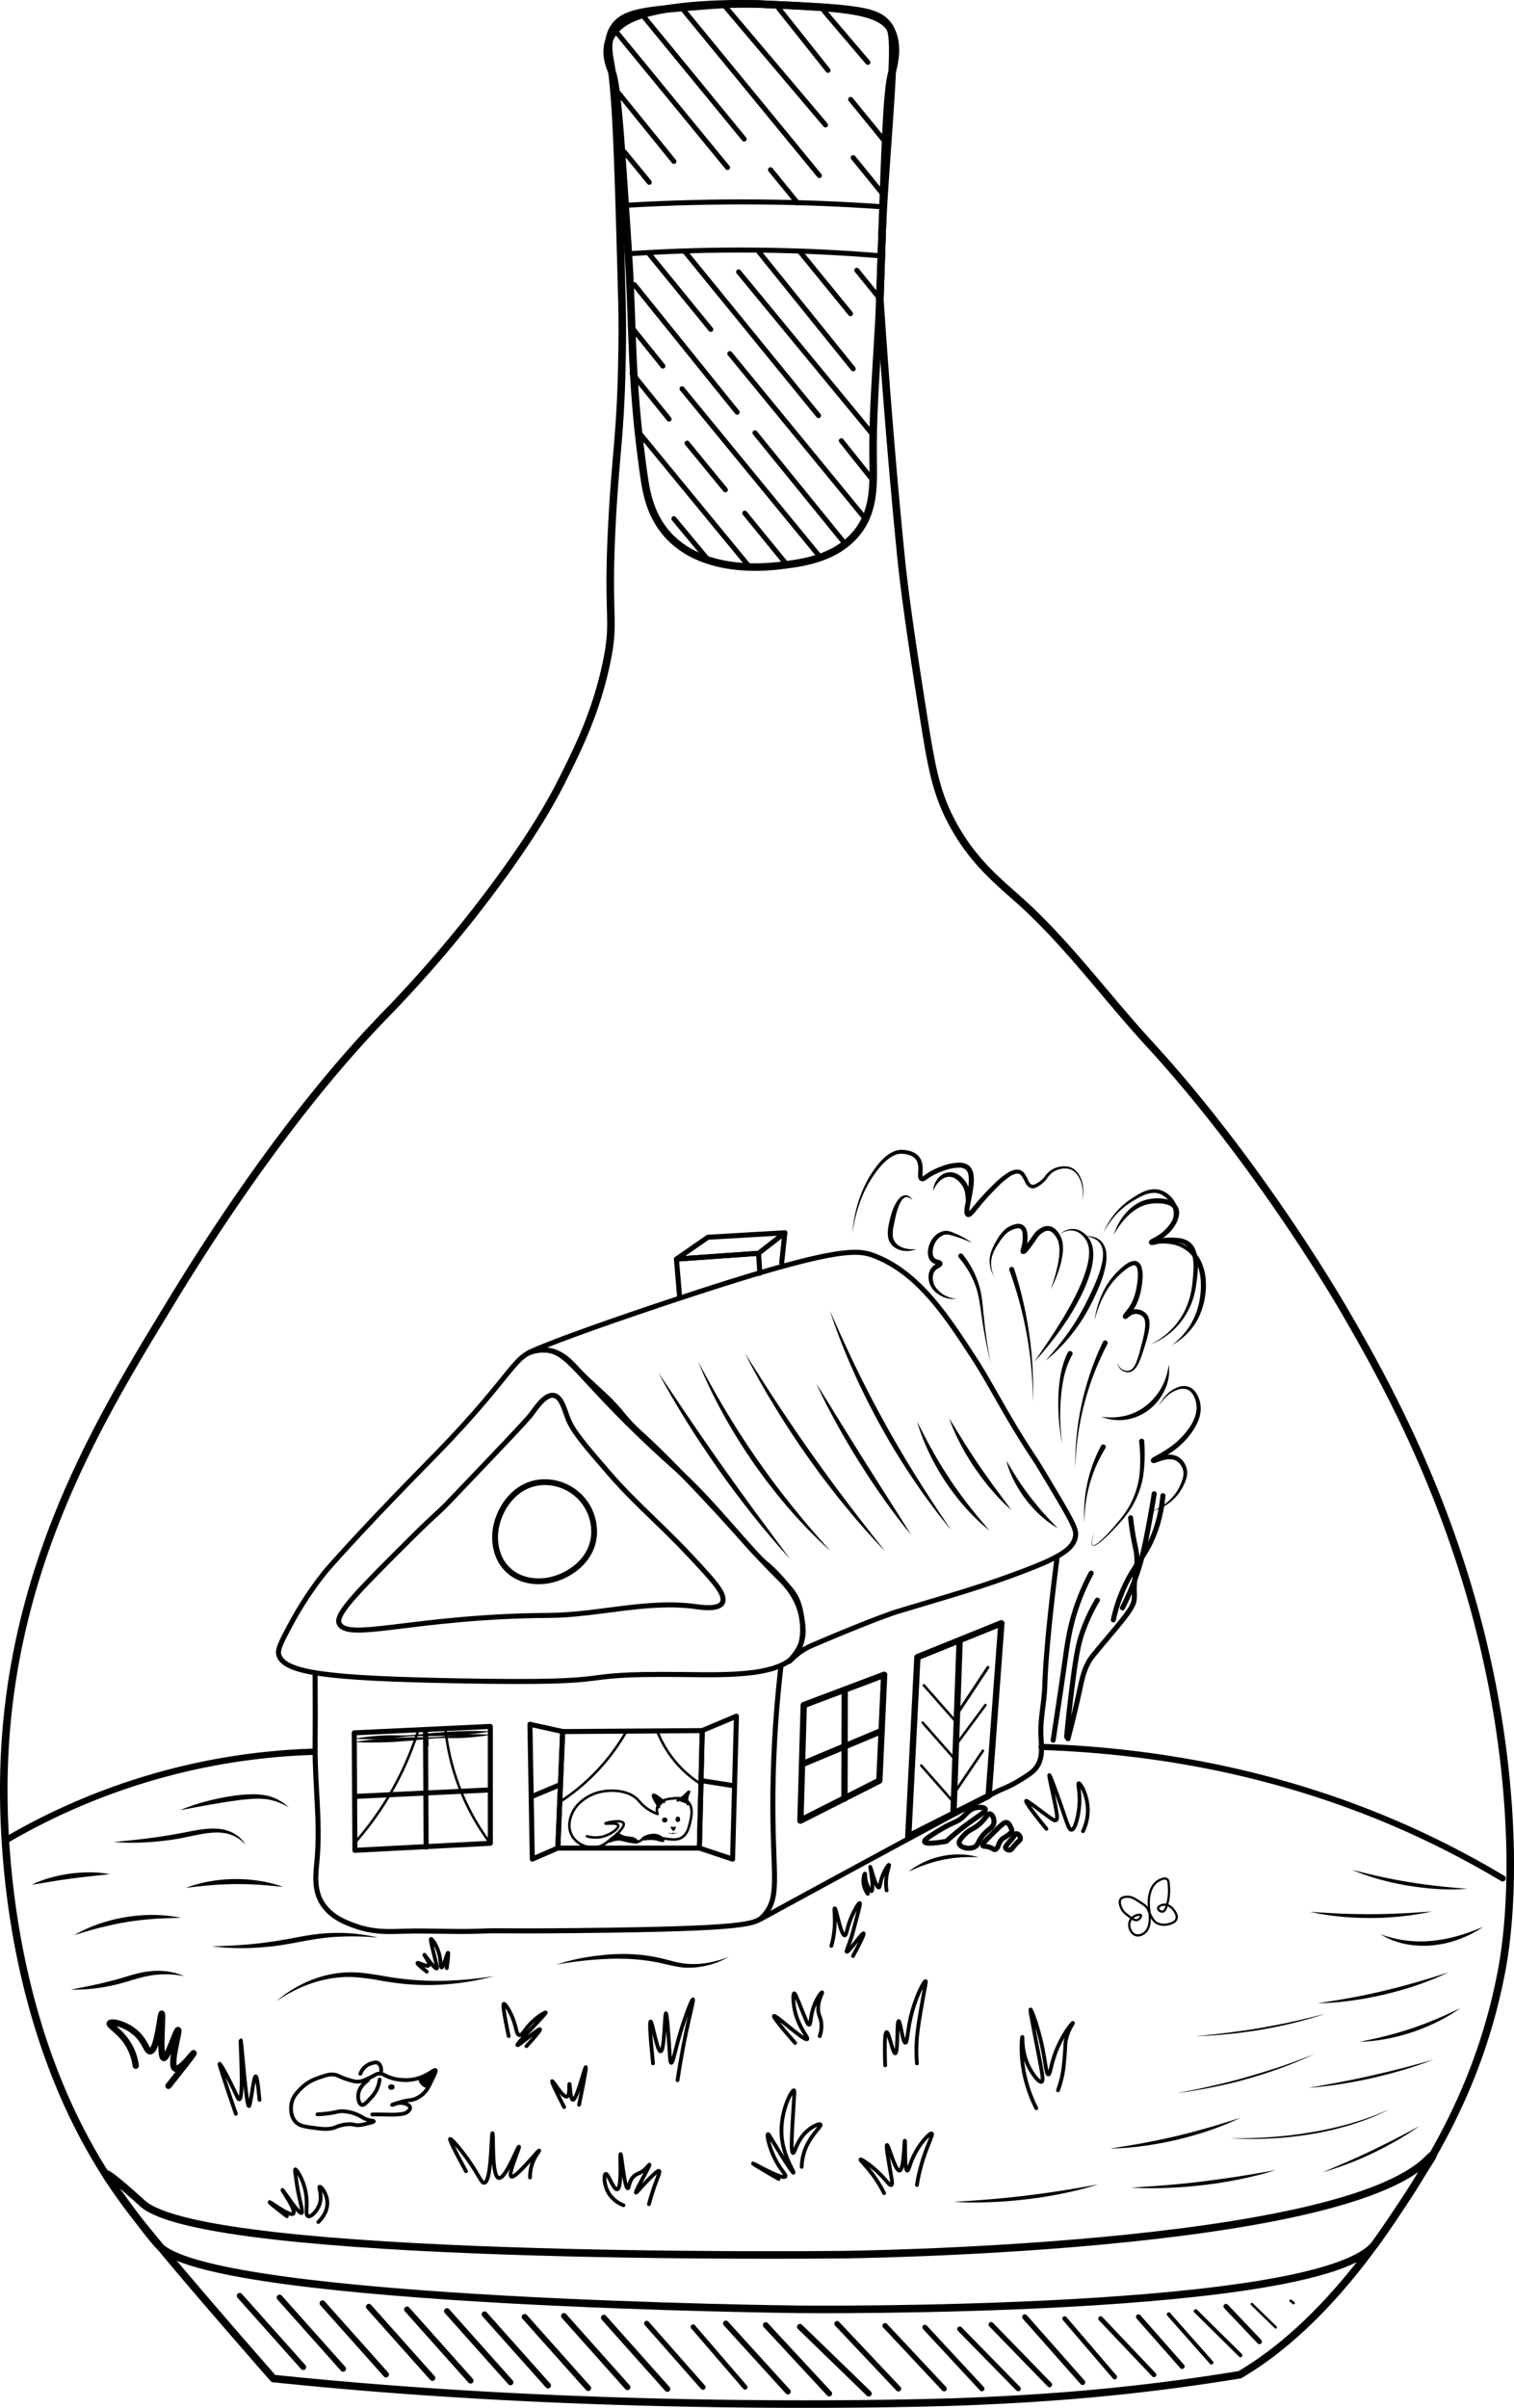 <svg id="ed18a4f1-a5dd-4f2c-88e0-d67fd55def3c" data-name="Vrstva 1" xmlns="http://www.w3.org/2000/svg" viewBox="0 0 1204.69 1915.42"><defs><style>.a1348d41-41fd-44ad-bbe1-67d75c4fa8f7,.a14bbf4c-e71b-4341-aede-32571a9ed57d,.a7e563ea-6418-4bc9-a942-56bfa1ec7bf8,.a92f8ef4-6c4c-4706-b9c4-ce70b63090df,.ab2e531a-3dcb-48df-88f6-44d7cc6518cd,.ab71f235-8d24-44c4-a705-e0cd6a4f09b2,.ad7f8d5f-e121-40c4-bae2-d1af3b2e73dc,.ae541a65-ff68-4b49-9448-9ef0884e4efe,.af926784-bf35-4b46-a702-9d6924231653,.b23f3b7f-6224-4013-a32a-fe08789de8e9,.b47b6bc4-c98e-485b-8df5-0bc45966a7c6,.b4ab3b67-e97f-4788-a6fe-0b5b8b59745e,.b641b03f-a5db-421c-9021-dbbb7e229d7b,.b65ec8db-c5f4-40c7-8464-6a817701dc89,.b6b35e06-4c79-4b04-aa4e-6ec1d0c24793,.b7fbf1cf-feff-4fdb-8cf5-89a3d6c23fd1,.bb3720cd-2834-454e-83a1-d58eaf928e96,.bb45ec61-1606-41cd-a419-cf8d66b5777b,.bc5de601-7202-4fcd-ab15-9619a21d80cc,.bc70ff41-d258-4766-92ce-3a06db8c5897,.bce8ec8f-4be8-4906-9239-198c5ec080cf,.bd6a1b92-d1dc-4c42-bd42-74e09cad65c0,.bda09fe5-cb09-439c-afa8-3c0e184ccd9a,.bf5e123e-2cf9-4faf-a765-1690fed577fc,.e2544bb2-c1f2-47a2-abc4-e4c3d699e24c,.e2af815d-5adc-49e7-ae9e-c46371e6db48,.e876b10c-1a65-49c2-b46e-51bf2e399200,.fb4a2656-f3bf-4e26-968a-9807784a3c68,.fc879e6b-9b6e-4e35-9bca-4e785ad80d5a{fill:none;}.a1348d41-41fd-44ad-bbe1-67d75c4fa8f7,.a14bbf4c-e71b-4341-aede-32571a9ed57d,.a7e563ea-6418-4bc9-a942-56bfa1ec7bf8,.a92f8ef4-6c4c-4706-b9c4-ce70b63090df,.aaec5ff3-513b-43ed-a5be-3651a4288fd3,.ab2e531a-3dcb-48df-88f6-44d7cc6518cd,.ab71f235-8d24-44c4-a705-e0cd6a4f09b2,.ad7f8d5f-e121-40c4-bae2-d1af3b2e73dc,.ae541a65-ff68-4b49-9448-9ef0884e4efe,.af926784-bf35-4b46-a702-9d6924231653,.b23f3b7f-6224-4013-a32a-fe08789de8e9,.b47b6bc4-c98e-485b-8df5-0bc45966a7c6,.b4ab3b67-e97f-4788-a6fe-0b5b8b59745e,.b641b03f-a5db-421c-9021-dbbb7e229d7b,.b65ec8db-c5f4-40c7-8464-6a817701dc89,.b6b35e06-4c79-4b04-aa4e-6ec1d0c24793,.b7fbf1cf-feff-4fdb-8cf5-89a3d6c23fd1,.bb3720cd-2834-454e-83a1-d58eaf928e96,.bb45ec61-1606-41cd-a419-cf8d66b5777b,.bc5de601-7202-4fcd-ab15-9619a21d80cc,.bc70ff41-d258-4766-92ce-3a06db8c5897,.bce8ec8f-4be8-4906-9239-198c5ec080cf,.bd6a1b92-d1dc-4c42-bd42-74e09cad65c0,.bda09fe5-cb09-439c-afa8-3c0e184ccd9a,.bf5e123e-2cf9-4faf-a765-1690fed577fc,.e2544bb2-c1f2-47a2-abc4-e4c3d699e24c,.e2af815d-5adc-49e7-ae9e-c46371e6db48,.e876b10c-1a65-49c2-b46e-51bf2e399200,.fb4a2656-f3bf-4e26-968a-9807784a3c68,.fc879e6b-9b6e-4e35-9bca-4e785ad80d5a{stroke:#000;}.ab2e531a-3dcb-48df-88f6-44d7cc6518cd,.b4ab3b67-e97f-4788-a6fe-0b5b8b59745e{stroke-miterlimit:10;}.b4ab3b67-e97f-4788-a6fe-0b5b8b59745e,.e876b10c-1a65-49c2-b46e-51bf2e399200{stroke-width:4px;}.ab2e531a-3dcb-48df-88f6-44d7cc6518cd{stroke-width:4.62px;}.a1348d41-41fd-44ad-bbe1-67d75c4fa8f7,.a14bbf4c-e71b-4341-aede-32571a9ed57d,.a7e563ea-6418-4bc9-a942-56bfa1ec7bf8,.a92f8ef4-6c4c-4706-b9c4-ce70b63090df,.aaec5ff3-513b-43ed-a5be-3651a4288fd3,.ab71f235-8d24-44c4-a705-e0cd6a4f09b2,.ad7f8d5f-e121-40c4-bae2-d1af3b2e73dc,.ae541a65-ff68-4b49-9448-9ef0884e4efe,.af926784-bf35-4b46-a702-9d6924231653,.b23f3b7f-6224-4013-a32a-fe08789de8e9,.b47b6bc4-c98e-485b-8df5-0bc45966a7c6,.b641b03f-a5db-421c-9021-dbbb7e229d7b,.b65ec8db-c5f4-40c7-8464-6a817701dc89,.b6b35e06-4c79-4b04-aa4e-6ec1d0c24793,.b7fbf1cf-feff-4fdb-8cf5-89a3d6c23fd1,.bb3720cd-2834-454e-83a1-d58eaf928e96,.bb45ec61-1606-41cd-a419-cf8d66b5777b,.bc5de601-7202-4fcd-ab15-9619a21d80cc,.bc70ff41-d258-4766-92ce-3a06db8c5897,.bce8ec8f-4be8-4906-9239-198c5ec080cf,.bd6a1b92-d1dc-4c42-bd42-74e09cad65c0,.bda09fe5-cb09-439c-afa8-3c0e184ccd9a,.bf5e123e-2cf9-4faf-a765-1690fed577fc,.e2544bb2-c1f2-47a2-abc4-e4c3d699e24c,.e2af815d-5adc-49e7-ae9e-c46371e6db48,.e876b10c-1a65-49c2-b46e-51bf2e399200,.fb4a2656-f3bf-4e26-968a-9807784a3c68,.fc879e6b-9b6e-4e35-9bca-4e785ad80d5a{stroke-linecap:round;stroke-linejoin:round;}.aaec5ff3-513b-43ed-a5be-3651a4288fd3,.b47b6bc4-c98e-485b-8df5-0bc45966a7c6{stroke-width:2px;}.b641b03f-a5db-421c-9021-dbbb7e229d7b{stroke-width:5px;}.a14bbf4c-e71b-4341-aede-32571a9ed57d{stroke-width:2.31px;}.b6b35e06-4c79-4b04-aa4e-6ec1d0c24793{stroke-width:2.08px;}.bb3720cd-2834-454e-83a1-d58eaf928e96{stroke-width:3px;}.ad7f8d5f-e121-40c4-bae2-d1af3b2e73dc{stroke-width:6px;}.bd6a1b92-d1dc-4c42-bd42-74e09cad65c0{stroke-width:4.88px;}.ae541a65-ff68-4b49-9448-9ef0884e4efe{stroke-width:1.78px;}.ab71f235-8d24-44c4-a705-e0cd6a4f09b2{stroke-width:4.62px;}.bf5e123e-2cf9-4faf-a765-1690fed577fc{stroke-width:4.12px;}.b7fbf1cf-feff-4fdb-8cf5-89a3d6c23fd1{stroke-width:3.85px;}.fb4a2656-f3bf-4e26-968a-9807784a3c68{stroke-width:4.47px;}.bda09fe5-cb09-439c-afa8-3c0e184ccd9a{stroke-width:4.53px;}.b23f3b7f-6224-4013-a32a-fe08789de8e9{stroke-width:4.65px;}.bce8ec8f-4be8-4906-9239-198c5ec080cf{stroke-width:4.34px;}.e2af815d-5adc-49e7-ae9e-c46371e6db48{stroke-width:4.19px;}.bc70ff41-d258-4766-92ce-3a06db8c5897{stroke-width:4.06px;}.e2544bb2-c1f2-47a2-abc4-e4c3d699e24c{stroke-width:4.06px;}.a1348d41-41fd-44ad-bbe1-67d75c4fa8f7{stroke-width:4.07px;}.af926784-bf35-4b46-a702-9d6924231653{stroke-width:4.22px;}.bc5de601-7202-4fcd-ab15-9619a21d80cc{stroke-width:3.72px;}.b65ec8db-c5f4-40c7-8464-6a817701dc89{stroke-width:3.76px;}.a92f8ef4-6c4c-4706-b9c4-ce70b63090df{stroke-width:3.12px;}.bb45ec61-1606-41cd-a419-cf8d66b5777b{stroke-width:3.06px;}.fc879e6b-9b6e-4e35-9bca-4e785ad80d5a{stroke-width:2.02px;}.a7e563ea-6418-4bc9-a942-56bfa1ec7bf8{stroke-width:2.02px;}</style></defs><title>60-lahev</title><path class="b4ab3b67-e97f-4788-a6fe-0b5b8b59745e" d="M485.85,1083.4c-20.54,1.54-18.93,17.27-82,82-13.58,13.95-55.11,55.76-87,92,0,0-15.34,17.44-30,45-6.68,12.57-10,18.93-9,23,3.64,14.82,39.33,19.1,141,21,147,2.76,80.3-6,180-5,36.77.39,82.77,2,93-20,3.08-6.6,3.71-17,2-26-3.15-16.57-14.08-27.16-18-31-28.48-27.87-52.24-60.5-82-87C511.34,1104,510.29,1081.58,485.85,1083.4Z" transform="translate(-56.11 -9.4)"/><path class="b4ab3b67-e97f-4788-a6fe-0b5b8b59745e" d="M496.85,1119.4c-6.56-1.24-13.35,8.62-18,15-3.05,4.2-23,25.13-63,67-13.54,14.19-11,10.1-33,32-39.89,39.72-59.84,59.58-57,67,5.87,15.37,59.62-5.37,167-6,39.07-.22,78.31-12.39,117-7,3.93.55,17.92,2.68,21-3s-6-15.88-11.25-21.85c-33.94-38.2-54.92-53.62-78.75-81.15-19.36-22.37-29.05-33.55-33-44C505,1129.79,502.69,1120.51,496.85,1119.4Z" transform="translate(-56.11 -9.4)"/><path class="ab2e531a-3dcb-48df-88f6-44d7cc6518cd" d="M528.85,1227.69c0,23.78-22.49,37.49-39.29,39.29-2.91.31-18,1.92-29.26-8.87-11.95-11.42-10.3-27.72-10-30.42,1.72-17,15.59-39.29,39.28-39.29A39.29,39.29,0,0,1,528.85,1227.69Z" transform="translate(-56.11 -9.4)"/><path class="b4ab3b67-e97f-4788-a6fe-0b5b8b59745e" d="M684,1331c.29.26,3.55-3.77,9.06-7.66a51.2,51.2,0,0,1,9.83-5.36c50.63-21.64,67-26.58,67-26.58,43.85-13.21,66.77-19.5,99.21-31.76,28-10.6,41.16-17.33,42.79-28.24.7-4.7-.9-9-17-36-8.53-14.31-12.8-21.46-15.57-25.63-22.42-33.67-34.39-58.82-48.43-80.37-21.94-33.68-44-67.49-79-81-14-5.41-31.29-8-174,40-85.25,28.67-101.8,37.22-101.72,37.43a31.57,31.57,0,0,1,15.44-2.49c11.18,1.28,18.61,9.52,23.94,15.26,10.93,11.75,24,21.49,34.18,33.89,16.72,20.34,12.16,10.63,58.16,58.91,38.71,40.63,46.69,52.48,58,62,7.08,6,11,10.52,18.75,19.64a37.88,37.88,0,0,1,4.34,6.13c1.16,2.07,3.35,6.41,4.72,14.81s2.32,14.22.38,20.81C691.15,1324.63,683.55,1330.65,684,1331Z" transform="translate(-56.11 -9.4)"/><polygon class="e876b10c-1a65-49c2-b46e-51bf2e399200" points="538.23 1001.55 603.59 996.96 624.53 980.62 563.25 984.19 538.23 1001.55"/><polyline class="e876b10c-1a65-49c2-b46e-51bf2e399200" points="540.78 1031.68 538.23 1001.55 603.59 996.96 604.61 1012.79"/><line class="e876b10c-1a65-49c2-b46e-51bf2e399200" x1="624.53" y1="980.62" x2="621.97" y2="1004.62"/><path d="M580,1101.34,605.41,1139c4.29,6.22,8.51,12.49,12.84,18.67s8.6,12.42,13,18.56,8.74,12.32,13.16,18.44,8.89,12.21,13.33,18.32l27,36.48c-10.27-11.14-20-22.73-29.47-34.58-4.75-5.9-9.32-11.94-13.9-18s-9-12.2-13.37-18.37-8.66-12.44-12.86-18.74-8.33-12.66-12.31-19.1C594.79,1127.81,587.12,1114.74,580,1101.34Z" transform="translate(-56.11 -9.4)"/><path d="M611.7,1092.66c7.27,13.59,14.69,27,22.62,40.18,2,3.3,4,6.55,6,9.82s4.06,6.51,6.19,9.7c4.13,6.46,8.43,12.81,12.83,19.09s8.87,12.5,13.48,18.62c2.28,3.08,4.64,6.11,7,9.15l7.15,9c9.62,12,19.67,23.57,29.95,35a380.86,380.86,0,0,1-32.35-33c-5.11-5.79-9.93-11.82-14.72-17.88-2.37-3-4.71-6.12-7-9.24s-4.53-6.25-6.77-9.4a439.15,439.15,0,0,1-24.44-39.34A383.3,383.3,0,0,1,611.7,1092.66Z" transform="translate(-56.11 -9.4)"/><path d="M649,1086c8.62,13.61,17.24,27.17,26.08,40.58s17.86,26.69,27.17,39.76q6.91,9.86,14.07,19.54c4.72,6.5,9.58,12.89,14.4,19.31,9.71,12.8,19.64,25.43,29.6,38.09-11.21-11.57-21.85-23.68-32-36.16-5.13-6.21-10.07-12.59-15-19s-9.62-12.94-14.3-19.5-9.19-13.24-13.63-20-8.75-13.53-12.91-20.44C664.06,1114.49,656.16,1100.44,649,1086Z" transform="translate(-56.11 -9.4)"/><path d="M705.66,1110c6.38,10,12.56,20.15,18.78,30.23l9.37,15.11c3.12,5,6.23,10.06,9.4,15.06s6.29,10,9.47,15l9.52,15c6.37,10,12.78,20,19,30.08-7.6-9.14-14.75-18.64-21.62-28.33-3.47-4.83-6.77-9.77-10.1-14.69s-6.49-10-9.68-15-6.24-10.12-9.26-15.24-6-10.26-8.81-15.49C716,1131.41,710.58,1120.84,705.66,1110Z" transform="translate(-56.11 -9.4)"/><path d="M716.38,1051.81c6.71,15.3,13.59,30.47,20.86,45.45s14.89,29.77,23,44.31q6,11,12.35,21.68c4.19,7.19,8.56,14.27,12.94,21.35,8.81,14.13,18,28,27.38,41.85a489.43,489.43,0,0,1-30-40.15c-4.71-6.91-9.17-14-13.57-21.1s-8.53-14.39-12.6-21.7-7.93-14.73-11.66-22.22-7.29-15-10.64-22.71A487.68,487.68,0,0,1,716.38,1051.81Z" transform="translate(-56.11 -9.4)"/><path d="M785.83,1140.15c4,7.83,7.95,15.61,12.22,23.2s8.73,15,13.57,22.25c1.18,1.82,2.38,3.63,3.63,5.41s2.5,3.54,3.76,5.31c2.5,3.56,5.18,7,7.81,10.45,5.34,6.87,11,13.53,16.71,20.19a152.79,152.79,0,0,1-19.11-18.19c-2.95-3.28-5.73-6.71-8.44-10.19-1.36-1.74-2.66-3.52-3.93-5.33s-2.54-3.6-3.77-5.44q-3.63-5.54-6.92-11.29c-2.11-3.87-4.24-7.74-6.07-11.75A161.75,161.75,0,0,1,785.83,1140.15Z" transform="translate(-56.11 -9.4)"/><path d="M811.36,1137.6,823,1156.42c2,3.1,3.9,6.22,5.94,9.27s4,6.15,6.09,9.16,4.13,6.06,6.26,9,4.28,6,6.42,8.95l13.18,17.78a151.79,151.79,0,0,1-15.63-15.84c-2.45-2.79-4.73-5.72-7-8.64s-4.41-6-6.52-9-4.07-6.22-6-9.4-3.74-6.42-5.43-9.73A151.75,151.75,0,0,1,811.36,1137.6Z" transform="translate(-56.11 -9.4)"/><path d="M856.81,1171.3c3,4.91,5.85,9.75,8.91,14.48s6.27,9.29,9.66,13.74,7,8.77,10.68,13,7.64,8.27,11.6,12.42a77.05,77.05,0,0,1-13.82-10.22A96.22,96.22,0,0,1,863,1187.33,79.27,79.27,0,0,1,856.81,1171.3Z" transform="translate(-56.11 -9.4)"/><path class="e876b10c-1a65-49c2-b46e-51bf2e399200" d="M306.85,1341.34c.17,24.27.1,44.11,0,57.7-.21,30,4.24,60,1.53,89.87-1.07,11.8-2.8,24.13,4.6,35.24,7.1,10.66,19.06,14.89,26,17.36,14.47,5.12,26.16,4.48,38.81,4.09,19.39-.61,38.82.69,58.21,0,23.4-.85,12,.2,80.68-.51,133.81-1.4,141-5,147.07-11.75,14.9-16.73,5.5-34,7.66-113.36,1-35.5,3.74-64.88,6.12-85.28" transform="translate(-56.11 -9.4)"/><path class="e876b10c-1a65-49c2-b46e-51bf2e399200" d="M338,1387.81l108.26-5.11v92.94l-107.75,5.62c0-3.23,0-6.46-.05-9.69q-.1-17.86-.2-35.74Q338.13,1411.82,338,1387.81Z" transform="translate(-56.11 -9.4)"/><polyline class="e876b10c-1a65-49c2-b46e-51bf2e399200" points="339.08 1388.11 338.57 1376.36 339.08 1469.3"/><path class="e876b10c-1a65-49c2-b46e-51bf2e399200" d="M340.55,1438.36" transform="translate(-56.11 -9.4)"/><path class="e876b10c-1a65-49c2-b46e-51bf2e399200" d="M339,1438.36l105.7-5.1" transform="translate(-56.11 -9.4)"/><path class="b47b6bc4-c98e-485b-8df5-0bc45966a7c6" d="M339,1474.62A248.39,248.39,0,0,0,375.79,1419a245.29,245.29,0,0,0,12.76-32.17" transform="translate(-56.11 -9.4)"/><path class="b47b6bc4-c98e-485b-8df5-0bc45966a7c6" d="M410.51,1384.74a183.41,183.41,0,0,0,35.75,90.9" transform="translate(-56.11 -9.4)"/><path d="M339.52,1392.23c4.38-.8,8.77-1.29,13.16-1.71s8.8-.73,13.21-.79,8.85.21,13.25.06,8.81-.52,13.2-1,8.78-1,13.18-1.29,8.8-.68,13.2-.89c8.82-.33,17.65-.45,26.51,0a.15.15,0,0,1,.14.16.17.17,0,0,1-.13.14c-8.76,1.43-17.55,2.24-26.35,2.85-4.4.26-8.81.41-13.22.52s-8.82.16-13.24.1-8.84,0-13.23.37-8.78,1-13.18,1.47-8.8.54-13.21.61-8.84,0-13.27-.31a.15.15,0,0,1-.14-.16A.17.17,0,0,1,339.52,1392.23Z" transform="translate(-56.11 -9.4)"/><path d="M339.78,1394.83c8.76-1.43,17.55-2.25,26.35-2.85,4.4-.26,8.81-.41,13.22-.52s8.82-.17,13.24-.11,8.84,0,13.23-.37,8.78-1,13.18-1.46,8.8-.55,13.21-.61,8.84,0,13.27.3a.16.16,0,0,1,.14.17.15.15,0,0,1-.12.13c-4.38.81-8.77,1.3-13.16,1.72s-8.8.73-13.21.78-8.85-.2-13.25,0-8.81.52-13.2,1-8.78,1-13.18,1.3-8.8.68-13.2.88c-8.82.33-17.65.46-26.51,0a.15.15,0,0,1-.14-.16A.16.16,0,0,1,339.78,1394.83Z" transform="translate(-56.11 -9.4)"/><path class="e876b10c-1a65-49c2-b46e-51bf2e399200" d="M500,1479.47H612.6q1.14-46.73,2.29-93.45l-111.06.77Q501.91,1433.13,500,1479.47Z" transform="translate(-56.11 -9.4)"/><path class="e876b10c-1a65-49c2-b46e-51bf2e399200" d="M477.79,1381l26,5.75q-1.92,46.34-3.83,92.68l-20.3,8.81-.93-52.46Z" transform="translate(-56.11 -9.4)"/><path class="e876b10c-1a65-49c2-b46e-51bf2e399200" d="M642.09,1374.53,614.89,1386q-1.14,46.73-2.29,93.45l26.42,8.81Z" transform="translate(-56.11 -9.4)"/><path class="e876b10c-1a65-49c2-b46e-51bf2e399200" d="M501.15,1429.3l-21.06,8.81" transform="translate(-56.11 -9.4)"/><path class="e876b10c-1a65-49c2-b46e-51bf2e399200" d="M640,1429.87,615.47,1426" transform="translate(-56.11 -9.4)"/><path class="b47b6bc4-c98e-485b-8df5-0bc45966a7c6" d="M501.91,1442.51a162.22,162.22,0,0,0,52.09-55" transform="translate(-56.11 -9.4)"/><path class="b47b6bc4-c98e-485b-8df5-0bc45966a7c6" d="M613,1428a87.12,87.12,0,0,1-33.7-41" transform="translate(-56.11 -9.4)"/><path class="b47b6bc4-c98e-485b-8df5-0bc45966a7c6" d="M579.28,1452.28a34.26,34.26,0,0,1-6.26-2.94c-5.21-3.13-7.63-6.52-9.59-8.52-7.39-7.5-20.77-7.84-29-6.16a35.18,35.18,0,0,0-16.6,8.43,25.06,25.06,0,0,0-6.13,8c-1,2.07-4.79,10.32-.63,18.19,4,7.53,13.12,10.66,20.1,9.38,4.18-.76,6.86-2.92,11.3-6.51,2-1.58,11.38-9.19,9.77-12.45s-14.4-.39-14.37.2,9.33-1,10.15,1.53c.74,2.21-5.46,7-11.87,8.81a24.26,24.26,0,0,1-13-.19" transform="translate(-56.11 -9.4)"/><path class="b47b6bc4-c98e-485b-8df5-0bc45966a7c6" d="M579.28,1452.28a9.33,9.33,0,0,1,.19-6.51c2.18-4.77,8.73-5.45,11.68-5.75,3.4-.35,8.73-.9,12.25,2.49,4.74,4.55,2.71,12.82,1.73,16.85s-2.22,9.08-6.51,11.68c-4,2.43-8.87,1.62-15.13.58s-9.11-2.8-13.21-1.34c-2.83,1-2.94,2.63-5.17,3.63-2.81,1.27-7.69,1.18-16.66-5.55" transform="translate(-56.11 -9.4)"/><path class="aaec5ff3-513b-43ed-a5be-3651a4288fd3" d="M568.17,1472.19c-.16-.55,2-1.83,4-2.49,3.36-1.08,7.92-.94,10.53,1.73.17.16,1.5,1.53,1.15,2.1-.45.74-3.16-.81-7.27-1.34C571.66,1471.56,568.37,1472.85,568.17,1472.19Z" transform="translate(-56.11 -9.4)"/><path class="aaec5ff3-513b-43ed-a5be-3651a4288fd3" d="M540.79,1474.11c.25.53,3.39-1.84,8.42-1.54,2.56.16,3.14.85,9.19,1.92,4.08.72,4.67.47,4.79.19.23-.54-1-1.66-2.1-2.3a10.26,10.26,0,0,0-4.79-1.15c-4.9-.48-4.9-1.67-7.66-1.53C544.11,1469.94,540.5,1473.51,540.79,1474.11Z" transform="translate(-56.11 -9.4)"/><path class="aaec5ff3-513b-43ed-a5be-3651a4288fd3" d="M584.49,1442.74c-1-.92-7.48-6.55-8.62-5.55s3.85,8.48,4.6,9.58" transform="translate(-56.11 -9.4)"/><path class="aaec5ff3-513b-43ed-a5be-3651a4288fd3" d="M595.36,1441.64a29.93,29.93,0,0,0,5.55-4c1.82-1.67,3.13-3.28,3.45-3.07s-1.24,2.31-1.53,5.36a11.14,11.14,0,0,0,.57,4.6" transform="translate(-56.11 -9.4)"/><ellipse cx="528.91" cy="1447.76" rx="2.11" ry="2.01"/><ellipse cx="539.35" cy="1447.18" rx="1.82" ry="2.2"/><path d="M593.38,1464.34c-.44.83-.75,1.42-1.27,1.47s-1.16-.72-1.54-1.28-1-1.73-.63-2.1.83.27,2,.25,1.65-.53,1.91-.25S593.68,1463.78,593.38,1464.34Z" transform="translate(-56.11 -9.4)"/><path d="M588,1467.15a4.14,4.14,0,0,0,2.3,1,7.07,7.07,0,0,0,5.3-1.47s-2.8,1.55-3.51.77c-.43-.47,0-1.66,0-1.66a2.64,2.64,0,0,1-.58,1.59C590.51,1468.31,588.07,1467,588,1467.15Z" transform="translate(-56.11 -9.4)"/><path class="b641b03f-a5db-421c-9021-dbbb7e229d7b" d="M693,1457.64l62.81-31.79,3.83-84.25-64,24.12Z" transform="translate(-56.11 -9.4)"/><path class="b641b03f-a5db-421c-9021-dbbb7e229d7b" d="M696.47,1411.87l60.32-25.27" transform="translate(-56.11 -9.4)"/><path class="b641b03f-a5db-421c-9021-dbbb7e229d7b" d="M728.26,1355.19q-.1,42.51-.2,85" transform="translate(-56.11 -9.4)"/><polygon class="b641b03f-a5db-421c-9021-dbbb7e229d7b" points="722.7 1460.87 729.97 1318.21 796.8 1291.21 786.65 1428.51 722.7 1460.87"/><path class="b641b03f-a5db-421c-9021-dbbb7e229d7b" d="M819.6,1316.89q-2.4,67.13-4.79,134.24" transform="translate(-56.11 -9.4)"/><path class="b47b6bc4-c98e-485b-8df5-0bc45966a7c6" d="M789.15,1413.79l24.13,27.38" transform="translate(-56.11 -9.4)"/><path class="b47b6bc4-c98e-485b-8df5-0bc45966a7c6" d="M790.3,1379.7l24.13,27.39" transform="translate(-56.11 -9.4)"/><path class="b47b6bc4-c98e-485b-8df5-0bc45966a7c6" d="M791.26,1350l24.12,27.38" transform="translate(-56.11 -9.4)"/><path class="a14bbf4c-e71b-4341-aede-32571a9ed57d" d="M842.19,1335.73q-11.69,17.67-23.36,35.36" transform="translate(-56.11 -9.4)"/><path class="b47b6bc4-c98e-485b-8df5-0bc45966a7c6" d="M840.21,1365.7,818.51,1395" transform="translate(-56.11 -9.4)"/><path class="b6b35e06-4c79-4b04-aa4e-6ec1d0c24793" d="M838.17,1402.11l-22,32.55" transform="translate(-56.11 -9.4)"/><path class="e876b10c-1a65-49c2-b46e-51bf2e399200" d="M660.85,1536.15c65.5-35.64,101.23-55,121.92-66.13,43.58-23.5,65.48-35.3,70.46-37.28a98.17,98.17,0,0,0,15.83-8.17c5.4-3.4,8.7-5.48,11.24-8.68,5.86-7.37,4.55-16.71,4.08-25.53-.71-13.3,2.66-26.52,3.07-39.83.49-16.19,2.57-45.23,9.7-101.62" transform="translate(-56.11 -9.4)"/><path d="M734.38,990.4a109.27,109.27,0,0,1,6.08-29,94.47,94.47,0,0,1,6.14-13.62A84.88,84.88,0,0,1,755,935.32a44.83,44.83,0,0,1,5.29-5.48,27.76,27.76,0,0,1,6.5-4.29,16.21,16.21,0,0,1,3.87-1.24,19.6,19.6,0,0,1,4-.22,21.32,21.32,0,0,1,7.79,1.73,12.74,12.74,0,0,1,6.21,5.59,17.2,17.2,0,0,1,1.62,8c0,1.3-.07,2.56-.11,3.75,0,.59,0,1.16,0,1.65a2.72,2.72,0,0,0,.16.76.52.52,0,0,0-.24-.15c-.12,0-.22,0-.12,0a7.34,7.34,0,0,0,1.16-.71c.95-.69,2-1.47,3.07-2.17l-.3.24a2.89,2.89,0,0,1,.5-.37l.18-.12L795,942l.73-.44c.48-.28,1-.55,1.46-.82,1-.53,2-1,3-1.49a58.12,58.12,0,0,1,6.2-2.49,39.2,39.2,0,0,1,13.36-2.53,15.19,15.19,0,0,1,3.66.53,10,10,0,0,1,3.6,1.79,9.45,9.45,0,0,1,2.49,3.21,14.17,14.17,0,0,1,1.14,3.58c.81,4.77.18,9.23-.5,13.58s-1.72,8.59-2.42,12.72a25.55,25.55,0,0,0-.35,3,6.81,6.81,0,0,0,0,1.18c0,.14.07.23,0,.17a.93.93,0,0,0-1-.38,1.73,1.73,0,0,0,.25-.16,7.68,7.68,0,0,0,1-.86c.68-.7,1.36-1.5,2-2.32,2.72-3.3,5.53-6.68,8.49-9.89s6-6.28,9.14-9.35a67.59,67.59,0,0,1,10.25-8.45,17.72,17.72,0,0,1,6.57-2.71,7.2,7.2,0,0,1,7.14,2.88,36.59,36.59,0,0,1,3.21,5.94,8.53,8.53,0,0,0,1.54,2.31,3,3,0,0,0,1.94.88,4.66,4.66,0,0,0,2.38-.78c.45-.24.91-.51,1.37-.78s.89-.52,1.3-.82a19.1,19.1,0,0,0,4.44-4.18,22.84,22.84,0,0,1,4.69-4.86,18.22,18.22,0,0,1,6.22-2.78,19.17,19.17,0,0,1,6.75-.42,12.2,12.2,0,0,1,6.24,2.67,16.6,16.6,0,0,1,4.13,5.24,24.71,24.71,0,0,1,2.17,6.22,32.63,32.63,0,0,1-.24,13,37.58,37.58,0,0,0,.39-6.44,32.91,32.91,0,0,0-.87-6.35c-1.05-4.09-3.07-8.1-6.38-10.59s-7.79-2.59-11.71-1.46a17.3,17.3,0,0,0-5.45,2.67,20.6,20.6,0,0,0-4.11,4.59,22.21,22.21,0,0,1-4.81,4.82c-.46.34-1,.65-1.42.95s-.92.58-1.41.87a13.19,13.19,0,0,1-1.64.82,5.72,5.72,0,0,1-2.06.4,4.81,4.81,0,0,1-1.07-.12,3.48,3.48,0,0,1-1-.32,5.77,5.77,0,0,1-1.76-1.15,11.14,11.14,0,0,1-2.14-3,35.46,35.46,0,0,0-3-5.39,4.81,4.81,0,0,0-1.9-1.47,4.71,4.71,0,0,0-2.38-.16,14.66,14.66,0,0,0-5.26,2.37,66.12,66.12,0,0,0-9.58,8.17c-3,3-6,6.15-8.86,9.31s-5.51,6.5-8.28,9.87c-.7.84-1.41,1.69-2.23,2.54a12,12,0,0,1-1.45,1.31,5,5,0,0,1-1.15.64,3,3,0,0,1-3.76-1.31,4.34,4.34,0,0,1-.48-1.37,9.31,9.31,0,0,1-.13-2,30.26,30.26,0,0,1,.38-3.46c.72-4.39,1.7-8.55,2.36-12.75a61.23,61.23,0,0,0,.73-6.24,25.06,25.06,0,0,0-.22-6,7.28,7.28,0,0,0-2.22-4.46,8.33,8.33,0,0,0-4.9-1.47,35.9,35.9,0,0,0-12,2.27,61,61,0,0,0-5.84,2.3c-.95.43-1.9.88-2.82,1.37l-1.38.74-.66.38-.33.2-.16.09s-.21.18.15-.15l-.29.24c-1,.65-1.95,1.33-3,2.07a9.42,9.42,0,0,1-2,1.14,3.47,3.47,0,0,1-1.94.13,3.21,3.21,0,0,1-1.75-1.13,3.91,3.91,0,0,1-.72-1.5,7.82,7.82,0,0,1-.2-1.23,20.34,20.34,0,0,1,0-2.06c.06-1.28.15-2.48.16-3.65a13.88,13.88,0,0,0-1.14-6.41,9.55,9.55,0,0,0-4.55-4.19,18.28,18.28,0,0,0-6.56-1.6,17,17,0,0,0-3.37.11,12.91,12.91,0,0,0-3.19.94,24.63,24.63,0,0,0-5.89,3.72,44.25,44.25,0,0,0-5.14,5,90.91,90.91,0,0,0-15.12,24.93A116.92,116.92,0,0,0,734.38,990.4Z" transform="translate(-56.11 -9.4)"/><path d="M798.72,956.7a15.85,15.85,0,0,1,7.59-13.24,11.72,11.72,0,0,1,8.42-1.31,15.23,15.23,0,0,1,7.27,4.27,22.83,22.83,0,0,1,2.58,3.16,17.24,17.24,0,0,1,1.9,3.73,21.7,21.7,0,0,1,1.09,8c-.07,2.59-.39,5.06-.7,7.57a40.47,40.47,0,0,1-1.72,7.39c0-2.53-.06-5-.24-7.47s-.27-5-.49-7.39a22.49,22.49,0,0,0-1.47-6.69,14.41,14.41,0,0,0-1.62-2.85,20.11,20.11,0,0,0-2.17-2.59,14.55,14.55,0,0,0-2.53-2.09,9.68,9.68,0,0,0-2.82-1.33,9.16,9.16,0,0,0-6.1.44,14.31,14.31,0,0,0-5.37,4.11A21.76,21.76,0,0,0,798.72,956.7Z" transform="translate(-56.11 -9.4)"/><path d="M782.26,964a10.53,10.53,0,0,0-3.54-2.15,4.28,4.28,0,0,0-1.83-.14,3.68,3.68,0,0,0-1.58.7,8.79,8.79,0,0,0-2.41,2.88,26,26,0,0,0-1.72,3.65,67.83,67.83,0,0,0-2.38,7.93c-.32,1.37-.62,2.69-.88,4.09s-.58,2.78-.82,4.14a26,26,0,0,0-.55,7.85,9.66,9.66,0,0,0,1.07,3.4,10.84,10.84,0,0,0,2.29,2.85,15.56,15.56,0,0,0,7,3.35,28.76,28.76,0,0,0,8.38.51,21.43,21.43,0,0,1-8.63,1.44,16.25,16.25,0,0,1-8.71-2.84,12.78,12.78,0,0,1-3.38-3.49,12.5,12.5,0,0,1-1.8-4.61,25.85,25.85,0,0,1,.37-9.17c1.1-5.65,2.44-11.42,5.18-16.73a23.93,23.93,0,0,1,2.4-3.85,14.22,14.22,0,0,1,1.59-1.72,8,8,0,0,1,2-1.38,5.53,5.53,0,0,1,2.47-.54,5.1,5.1,0,0,1,2.34.67A9.18,9.18,0,0,1,782.26,964Z" transform="translate(-56.11 -9.4)"/><path d="M829.74,998.06c-3.89-1.65-7.79-3.23-11.76-4.54-2-.65-4-1.31-6-1.78a11.75,11.75,0,0,0-2.77-.37,7.9,7.9,0,0,0-2.57.55,13.85,13.85,0,0,0-7.3,8,16.83,16.83,0,0,0-1.07,5.5,6.37,6.37,0,0,0,1.34,4.5,4.21,4.21,0,0,0,1.84,1.17c.41.15.85.28,1.38.43l.88.28a4.36,4.36,0,0,1,1.31.73,2.94,2.94,0,0,1,.76,1A2.67,2.67,0,0,1,806,1015a3,3,0,0,1-1,1.83,10.39,10.39,0,0,1-1.65,1.08,14.68,14.68,0,0,0-2.33,1.51,7.2,7.2,0,0,0-2.46,4.31,11.85,11.85,0,0,0-.18,2.74,11.49,11.49,0,0,0,.12,1.43,9.16,9.16,0,0,0,.25,1.37c.87,3.63,3.65,6.75,6.91,9.14a22.39,22.39,0,0,0,11.5,4.09,20.62,20.62,0,0,1-12.56-2.43,26.18,26.18,0,0,1-2.75-1.82,21,21,0,0,1-2.51-2.22,15.37,15.37,0,0,1-3.59-5.89,14.33,14.33,0,0,1-.45-1.71c-.12-.57-.2-1.12-.27-1.71a14.67,14.67,0,0,1,.07-3.56,10.92,10.92,0,0,1,3.42-6.59,15.86,15.86,0,0,1,2.91-2,9.11,9.11,0,0,0,1-.63,1,1,0,0,0-.22.52,1.22,1.22,0,0,0,.36,1.06c.18.13,0,0-.08,0l-.63-.19c-.48-.13-1.06-.28-1.64-.49a8.31,8.31,0,0,1-3.44-2.17,8.52,8.52,0,0,1-1.91-3.6,13.06,13.06,0,0,1-.4-3.68,19.37,19.37,0,0,1,1.47-6.82,17.78,17.78,0,0,1,1.66-3.1,20.21,20.21,0,0,1,2.18-2.71,13.79,13.79,0,0,1,6-3.76,11,11,0,0,1,3.63-.49,13,13,0,0,1,3.43.74c2.08.74,4,1.59,6,2.48A77.72,77.72,0,0,1,829.74,998.06Z" transform="translate(-56.11 -9.4)"/><path d="M822.09,1007.13a75.58,75.58,0,0,1,11.39,19.8,64.57,64.57,0,0,1,3.17,11c.72,3.74,1.14,7.48,1.52,11.2.73,7.44,1.46,14.85,2.49,22.24s2.23,14.75,3.64,22.09q-2.61-10.9-4.63-21.93c-1.36-7.35-2.43-14.77-3.48-22.15-.55-3.69-1.12-7.35-2-10.91a60.57,60.57,0,0,0-3.51-10.37A71.75,71.75,0,0,0,819,1009.68a2,2,0,0,1,3-2.62Z" transform="translate(-56.11 -9.4)"/><path d="M847,1024.49a22.86,22.86,0,0,1-3.27-9.3,23.15,23.15,0,0,1,1-10,46.06,46.06,0,0,1,4.35-9,34.28,34.28,0,0,1,6-8.18,18.86,18.86,0,0,1,4.37-3.06,19.8,19.8,0,0,1,5-1.84,9.07,9.07,0,0,1,3-.12,6.35,6.35,0,0,1,3.1,1.29,7.22,7.22,0,0,1,2,2.59,11.44,11.44,0,0,1,.86,2.79,25.1,25.1,0,0,1,.3,5.27,28.59,28.59,0,0,1-.55,5.19c-.17.85-.37,1.69-.59,2.51l-.32,1.18c-.09.35-.19.79-.19.84a.85.85,0,0,0,0-.33,1.15,1.15,0,0,0-.11-.31,1.59,1.59,0,0,0-.29-.42,1.48,1.48,0,0,0-.49-.37,1.35,1.35,0,0,0-.45-.17,1.33,1.33,0,0,0-.48,0l-.18,0-.18.05-.08,0h0s-.1.07-.05,0a6.32,6.32,0,0,0,.59-.59c.48-.53,1-1.14,1.45-1.77,1-1.25,1.94-2.56,2.91-3.86s1.88-2.61,2.81-3.95a24.53,24.53,0,0,1,3.3-4.15,18,18,0,0,1,2.14-1.68,15.21,15.21,0,0,1,2.37-1.39,9.6,9.6,0,0,1,5.87-.93,9.78,9.78,0,0,1,5.16,2.83,19.71,19.71,0,0,1,3.17,4.29,16.91,16.91,0,0,1,1.89,5,30.63,30.63,0,0,1,.19,10.23,65.87,65.87,0,0,1-2.09,9.74,102.85,102.85,0,0,1-7.39,18.25,140.35,140.35,0,0,0,5.48-18.72A64.79,64.79,0,0,0,899,1007a29.64,29.64,0,0,0-.61-9.26,14.14,14.14,0,0,0-1.73-4,16.77,16.77,0,0,0-2.73-3.49,6.15,6.15,0,0,0-3.33-1.76,5.85,5.85,0,0,0-3.61.73,18.33,18.33,0,0,0-3.53,2.48,23.14,23.14,0,0,0-2.72,3.55c-.92,1.36-1.87,2.73-2.84,4.07s-1.92,2.65-3,4c-.52.66-1,1.32-1.67,2a7.79,7.79,0,0,1-1.19,1.1,4.07,4.07,0,0,1-.56.34l-.08,0-.16,0-.32.1-.33.06a2.28,2.28,0,0,1-.63,0,2.72,2.72,0,0,1-.61-.19,2.79,2.79,0,0,1-.61-.46,2.43,2.43,0,0,1-.54-1,3.06,3.06,0,0,1-.06-.94,9.52,9.52,0,0,1,.33-1.55l.33-1.18c.21-.76.4-1.5.55-2.25a24.38,24.38,0,0,0,.52-4.54,25.49,25.49,0,0,0-.16-4.51,5.14,5.14,0,0,0-1.42-3.18,3.84,3.84,0,0,0-3.21-.57,17.69,17.69,0,0,0-4.19,1.41,15.33,15.33,0,0,0-3.75,2.37,33.27,33.27,0,0,0-5.91,7.25,45.28,45.28,0,0,0-4.73,8.31,22.26,22.26,0,0,0-1.78,9.24A24.11,24.11,0,0,0,847,1024.49Z" transform="translate(-56.11 -9.4)"/><path d="M899.45,991.17a15.61,15.61,0,0,1,7.61-3.94,13.74,13.74,0,0,1,8.75,1.28,19.2,19.2,0,0,1,9.94,14.44,32.43,32.43,0,0,1,0,8.91,60.29,60.29,0,0,1-1.7,8.58c-.35,1.41-.85,2.77-1.28,4.15l-.67,2.06-.77,2c-.53,1.34-1,2.7-1.58,4l-1.74,3.94a194.08,194.08,0,0,1-17.4,29.51,247.66,247.66,0,0,1-21.47,26.51c6.46-9.35,12.86-18.68,18.87-28.24q1.14-1.79,2.22-3.6l2.21-3.6c1.42-2.43,2.89-4.83,4.22-7.31q4.2-7.32,7.72-15a118.16,118.16,0,0,0,6-15.55c1.59-5.28,2.66-10.77,2.23-16.07a17.29,17.29,0,0,0-7.8-13.12,12.46,12.46,0,0,0-7.66-1.89A16,16,0,0,0,899.45,991.17Z" transform="translate(-56.11 -9.4)"/><path d="M919.36,992.7a21.26,21.26,0,0,1,7.73.92,12.73,12.73,0,0,1,6.52,4.69,16.57,16.57,0,0,1,2.77,7.68,33,33,0,0,1-.19,8c-1.54,10.53-5.86,20.13-10.29,29.41-2.27,4.6-4.69,9.26-7.4,13.67a142.42,142.42,0,0,1-8.88,12.76,133.66,133.66,0,0,1-21.66,22A243.09,243.09,0,0,0,907.11,1068a186.5,186.5,0,0,0,15.2-26.33c2.27-4.56,4.4-9.17,6.29-13.85a79.69,79.69,0,0,0,4.52-14.31,33.54,33.54,0,0,0,.66-7.31,14.51,14.51,0,0,0-1.8-6.82,11.51,11.51,0,0,0-5.3-4.74A23.71,23.71,0,0,0,919.36,992.7Z" transform="translate(-56.11 -9.4)"/><path d="M863,1018.48a310.84,310.84,0,0,1,15,106.35,308.54,308.54,0,0,0-18.74-105,2,2,0,1,1,3.76-1.37A.19.19,0,0,0,863,1018.48Z" transform="translate(-56.11 -9.4)"/><path d="M909.28,1087.05a71.4,71.4,0,0,0-3.78,8.14,69.2,69.2,0,0,0-2.6,8.62,121.72,121.72,0,0,0-2.68,18,172,172,0,0,0,1.14,36.69,172.24,172.24,0,0,1-3.13-36.79A120.64,120.64,0,0,1,900,1103.2a70.77,70.77,0,0,1,2.23-9.17,75.72,75.72,0,0,1,3.5-8.78,2,2,0,0,1,3.63,1.7A.47.47,0,0,0,909.28,1087.05Z" transform="translate(-56.11 -9.4)"/><path d="M937.24,1078.62a223.7,223.7,0,0,0-25.54,99.06,225.62,225.62,0,0,1,22-100.85,2,2,0,1,1,3.61,1.72Z" transform="translate(-56.11 -9.4)"/><path d="M927,1059.72a91.07,91.07,0,0,1,2.46-11.37,75.09,75.09,0,0,1,4.2-10.93,63.34,63.34,0,0,1,6.07-10.1,54.86,54.86,0,0,1,3.78-4.57c1.36-1.47,2.78-2.83,4.22-4.16a42,42,0,0,1,4.7-3.78,17.32,17.32,0,0,1,2.78-1.55,9.09,9.09,0,0,1,3.48-.83,5.4,5.4,0,0,1,3.86,1.56,7.88,7.88,0,0,1,1.86,3.21,21.8,21.8,0,0,1,.9,6.27,59.54,59.54,0,0,1-1.24,11.9,49.12,49.12,0,0,1-3.61,11.5,34.65,34.65,0,0,1-3.17,5.26c-1.2,1.65-2.52,3.13-3.6,4.57-.13.17-.25.34-.33.47s-.07.12,0,0a1.82,1.82,0,0,0,.07-.2l0-.21a1.82,1.82,0,0,0-.6-1.55,1.94,1.94,0,0,0-1.12-.5,1.89,1.89,0,0,0-.63.06l-.22.08-.18.1,0,0,.23-.19.55-.47a18.12,18.12,0,0,1,2.64-1.89,12,12,0,0,1,3.19-1.29,10.58,10.58,0,0,1,3.49-.22,12.37,12.37,0,0,1,6.31,2.46,9.75,9.75,0,0,1,2.31,2.76,14.25,14.25,0,0,1,.7,1.61,16.45,16.45,0,0,1,.42,1.64c.73,4.38-.21,8.34-1.09,12.16s-2.1,7.53-3.26,11.22a84.11,84.11,0,0,1-4.08,11,19.53,19.53,0,0,1-3.37,5,8,8,0,0,1-2.63,1.77,2.89,2.89,0,0,1-.77.25c-.26,0-.52.13-.79.16a7.39,7.39,0,0,1-1.56,0,8.19,8.19,0,0,1-7.64-7.9,8.41,8.41,0,0,0,2.65,4.92,7.74,7.74,0,0,0,5.05,1.87,5.69,5.69,0,0,0,4.56-2.13,17.79,17.79,0,0,0,2.71-4.78,83.45,83.45,0,0,0,3.35-10.93c.95-3.74,2-7.46,2.74-11.18a53.83,53.83,0,0,0,.85-5.54,17.91,17.91,0,0,0-.16-5.25,6.13,6.13,0,0,0-2.23-3.81,8.72,8.72,0,0,0-4.4-1.57,7.33,7.33,0,0,0-4.41,1.08,14.07,14.07,0,0,0-2.06,1.51l-.55.47-.33.28-.23.17a2.6,2.6,0,0,1-.5.29l-.3.11a2.46,2.46,0,0,1-.72.07,2.12,2.12,0,0,1-1.21-.53,2.09,2.09,0,0,1-.6-1.06,2.05,2.05,0,0,1,0-.65,1.7,1.7,0,0,1,.06-.31,2,2,0,0,1,.12-.37,4,4,0,0,1,.32-.61c.18-.28.34-.5.5-.72,1.23-1.65,2.48-3.08,3.54-4.56a31.47,31.47,0,0,0,2.77-4.68,45.26,45.26,0,0,0,3.38-10.54,59.15,59.15,0,0,0,1.29-11.1,18.29,18.29,0,0,0-.58-5.18,4.51,4.51,0,0,0-.93-1.81,1.27,1.27,0,0,0-.59-.41,2.08,2.08,0,0,0-.76-.17,9.49,9.49,0,0,0-4.43,1.7,38.07,38.07,0,0,0-4.46,3.31,60.19,60.19,0,0,0-14.39,17.4,78.65,78.65,0,0,0-4.88,10.38A114.63,114.63,0,0,0,927,1059.72Z" transform="translate(-56.11 -9.4)"/><path d="M934.3,989.64a59.92,59.92,0,0,1,18-23.81c1-.8,2-1.51,3.08-2.24s2.07-1.39,3.13-2.07a56.59,56.59,0,0,1,6.64-3.76,23.77,23.77,0,0,1,7.55-2.25,16.52,16.52,0,0,1,8,1A21.14,21.14,0,0,1,992,967.67a18.37,18.37,0,0,1,1.64,8,16.35,16.35,0,0,1-2.39,7.95,28.15,28.15,0,0,1-2.28,3.26,38.27,38.27,0,0,1-2.54,3,36.79,36.79,0,0,1-6,5c-1.08.73-2.2,1.4-3.32,2l-1.67.91c-.54.29-1.12.59-1.51.84l-.15.1,0,0a1.27,1.27,0,0,0,.14-.17s0-.07.12-.2a1.4,1.4,0,0,0,.13-.34,2.12,2.12,0,0,0,0-.53,1.57,1.57,0,0,0-.14-.62,1.88,1.88,0,0,0-.69-.83,1.66,1.66,0,0,0-.33-.16l-.15,0a.87.87,0,0,0-.26,0l.2,0c.45-.07,1.07-.22,1.67-.36,1.21-.28,2.46-.57,3.72-.82a48.52,48.52,0,0,1,7.72-.86c1.29,0,2.64,0,3.89.05s2.54.13,3.85.28a18.8,18.8,0,0,1,7.89,2.44A14.58,14.58,0,0,1,1007,1003a26.52,26.52,0,0,1,2,7.75,50.13,50.13,0,0,1,.24,7.73c-.09,2.55-.32,5.08-.61,7.57s-.61,5-1.05,7.49a60.25,60.25,0,0,1-12.07,27.66,56.82,56.82,0,0,1-24,17.63,59.66,59.66,0,0,0,22.48-18.81,54.62,54.62,0,0,0,6.92-12.85,64.19,64.19,0,0,0,3.62-14.13c.35-2.41.58-4.86.8-7.33s.41-4.9.45-7.33a46.25,46.25,0,0,0-.36-7.18,23,23,0,0,0-1.81-6.62,11,11,0,0,0-4-4.78,14.84,14.84,0,0,0-6.29-1.84c-1.16-.13-2.36-.19-3.6-.24s-2.38-.07-3.58,0a45.08,45.08,0,0,0-7.1.84c-1.18.22-2.36.49-3.57.77-.62.13-1.22.28-2,.4a6,6,0,0,1-.73.07,2.79,2.79,0,0,1-.72-.08,1.71,1.71,0,0,1-.26-.07,2.58,2.58,0,0,1-.44-.22,2.21,2.21,0,0,1-.85-1,2.37,2.37,0,0,1-.16-.73,2.16,2.16,0,0,1,.07-.65,2.35,2.35,0,0,1,.17-.44,1.16,1.16,0,0,1,.18-.3,2.62,2.62,0,0,1,.3-.35l.2-.18a5.07,5.07,0,0,1,.61-.44c.67-.41,1.2-.67,1.76-1l1.61-.86c1.06-.58,2.08-1.19,3.07-1.85a32.46,32.46,0,0,0,5.43-4.47c.82-.84,1.54-1.71,2.32-2.68a27.14,27.14,0,0,0,2-2.83,12.59,12.59,0,0,0,2-6.15,14.8,14.8,0,0,0-1.22-6.5,18.38,18.38,0,0,0-9.21-9.64,13.44,13.44,0,0,0-6.59-1,22.5,22.5,0,0,0-6.78,1.76,56.84,56.84,0,0,0-6.49,3.33c-2.14,1.26-4.26,2.52-6.24,3.93a58,58,0,0,0-10.85,9.93A70.31,70.31,0,0,0,934.3,989.64Z" transform="translate(-56.11 -9.4)"/><path d="M988.68,1079.26a55.85,55.85,0,0,0,22-36.16,60.76,60.76,0,0,0,.89-14.23,40.71,40.71,0,0,0-2.94-13.7,26.12,26.12,0,0,0-8.21-10.92A27.78,27.78,0,0,0,987.53,999a48.68,48.68,0,0,0-14.55.19,40.87,40.87,0,0,1,14.75-2.15,31,31,0,0,1,7.53,1.3,27,27,0,0,1,16.88,15.3,43.44,43.44,0,0,1,3.46,15,59.72,59.72,0,0,1-6.11,29.5A50.35,50.35,0,0,1,988.68,1079.26Z" transform="translate(-56.11 -9.4)"/><path d="M942.34,991.55a50.74,50.74,0,0,1,5.24-11.29,43.5,43.5,0,0,1,8.14-9.7,32,32,0,0,1,11.2-6.47,36.29,36.29,0,0,1,12.91-1.38,26.44,26.44,0,0,1,6.53,1.3,13,13,0,0,1,5.95,3.94,9.91,9.91,0,0,1,2,7,17.61,17.61,0,0,1-1.87,6.47c-.47,1-1,1.93-1.54,2.84s-1.14,1.79-1.78,2.67a26.2,26.2,0,0,1-4.49,4.62,27.6,27.6,0,0,1-11.3,5.32,32.36,32.36,0,0,0,10-6.79A24.77,24.77,0,0,0,987,985.5a38.25,38.25,0,0,0,2.62-5.29,18.55,18.55,0,0,0,.85-2.72,11.46,11.46,0,0,0,.38-2.67,7,7,0,0,0-.78-3.54,10.29,10.29,0,0,0-.69-.94,9.6,9.6,0,0,0-4.28-2.64,23.37,23.37,0,0,0-5.56-1,33.67,33.67,0,0,0-11.51,1A31.58,31.58,0,0,0,957.69,973a48.07,48.07,0,0,0-8.51,8.42A74.89,74.89,0,0,0,942.34,991.55Z" transform="translate(-56.11 -9.4)"/><path d="M935.65,1161.44A112.4,112.4,0,0,0,919,1221a114.43,114.43,0,0,1,13.2-61.51,2,2,0,1,1,3.53,1.88Z" transform="translate(-56.11 -9.4)"/><path d="M932.38,1136.32a51.53,51.53,0,0,0,19.22-.74,43.57,43.57,0,0,0,16.75-8.27,49,49,0,0,0,12.07-14.37,46.64,46.64,0,0,0,5.58-18.37,35,35,0,0,1-2.78,19.74,42.87,42.87,0,0,1-12.38,16.13,39.62,39.62,0,0,1-18.64,8.2A37.87,37.87,0,0,1,932.38,1136.32Z" transform="translate(-56.11 -9.4)"/><path d="M978,1127.89a35.86,35.86,0,0,1,6.62-9.33,23.76,23.76,0,0,1,9.94-6.1,12.83,12.83,0,0,1,6.14-.27,11,11,0,0,1,5.48,3.14,17.66,17.66,0,0,1,3.34,5.15,22.91,22.91,0,0,1,1.87,11.92,28.7,28.7,0,0,1-1.39,5.89,43.5,43.5,0,0,1-5.56,10.44A63.28,63.28,0,0,1,987.62,1165a114.93,114.93,0,0,1-10,5.88c-.81.44-1.7.91-2.28,1.3l-.13.1s0,.09.29-.44a3.31,3.31,0,0,0,.1-.32,1.8,1.8,0,0,0,0-.42,1.77,1.77,0,0,0-.92-1.52,1.57,1.57,0,0,0-.32-.14,1.2,1.2,0,0,0-.42-.07h-.15A10.39,10.39,0,0,0,975,1169a52.45,52.45,0,0,1,5.6-1.78,24.17,24.17,0,0,1,6.11-.73,14.32,14.32,0,0,1,6.26,1.46,13.49,13.49,0,0,1,4.87,4.23,16,16,0,0,1,2.6,5.75,14.65,14.65,0,0,1-.06,6.29,27.31,27.31,0,0,1-2,5.62,41.47,41.47,0,0,1-2.75,5.17,37.89,37.89,0,0,1-23,16.42,40.1,40.1,0,0,0,18-13,36.7,36.7,0,0,0,3.07-4.59,37.75,37.75,0,0,0,2.31-5,27.91,27.91,0,0,0,1.59-5.15,11.52,11.52,0,0,0-.15-5,12.82,12.82,0,0,0-2.25-4.47,10.18,10.18,0,0,0-3.72-3.08c-2.89-1.39-6.49-1.12-9.9-.21-1.73.47-3.42,1.07-5.22,1.74a13.12,13.12,0,0,1-1.59.51l-.31.07a4.27,4.27,0,0,1-.54,0,2.44,2.44,0,0,1-.6-.11,2.11,2.11,0,0,1-1-.64,2.08,2.08,0,0,1-.49-1.26,2.67,2.67,0,0,1,.05-.51,1.86,1.86,0,0,1,.13-.4,2.47,2.47,0,0,1,.74-1,4.44,4.44,0,0,1,.44-.34c1-.68,1.78-1.08,2.63-1.56a111.3,111.3,0,0,0,9.6-5.76,60.62,60.62,0,0,0,15.94-15.09,40,40,0,0,0,5.35-9.45A26.45,26.45,0,0,0,1008,1132a20.89,20.89,0,0,0,.09-5.24,19.14,19.14,0,0,0-3.91-9.63,8.51,8.51,0,0,0-4.1-2.69,10.88,10.88,0,0,0-5.14-.05,22.63,22.63,0,0,0-9.65,5A38.83,38.83,0,0,0,978,1127.89Z" transform="translate(-56.11 -9.4)"/><path d="M966.54,1155.66a128,128,0,0,1-.75,27.46,67.26,67.26,0,0,1-3.53,13.36,71,71,0,0,1-6,12.37,78.26,78.26,0,0,1-8.29,10.9c-3,3.38-6.1,6.7-9.3,9.92-1.61,1.6-3.24,3.17-4.95,4.67a30.75,30.75,0,0,1-5.52,4.05,5.5,5.5,0,0,1-1.67.57,1.72,1.72,0,0,1-.94-.13,1.26,1.26,0,0,1-.67-.69,4.07,4.07,0,0,1-.2-1.75,11.87,11.87,0,0,1,.25-1.69,43.9,43.9,0,0,1,2.07-6.47,45.34,45.34,0,0,0-1.83,6.51,6.48,6.48,0,0,0,0,3.25,1,1,0,0,0,1.21.53,5,5,0,0,0,1.5-.57,30.22,30.22,0,0,0,5.24-4.16c1.64-1.55,3.2-3.17,4.74-4.82,3.05-3.3,6-6.74,8.88-10.2a75.54,75.54,0,0,0,7.71-10.94,68.92,68.92,0,0,0,5.39-12.18,65.62,65.62,0,0,0,2.91-12.94,124.51,124.51,0,0,0-.26-26.67,2,2,0,0,1,4-.46Z" transform="translate(-56.11 -9.4)"/><path class="e876b10c-1a65-49c2-b46e-51bf2e399200" d="M955.74,1216.74c.69,6.57,1.56,12,2.3,16.09,1.59,8.73,2.48,10.46,2.68,15.7.22,5.69-.68,7.57-1.53,15.7-1.27,12.14.22,12.84-.76,18.39-1,5.9-7.86,14.1-21.45,30.25C925.35,1326.69,924,1328.23,922,1332c-4,7.55-4.87,13-7.66,25.66-1.77,8-4.52,20-8.42,34.85" transform="translate(-56.11 -9.4)"/><path class="e876b10c-1a65-49c2-b46e-51bf2e399200" d="M942,1297.94a127.18,127.18,0,0,1,9.19-27.2c6.52-13.86,12.15-19.25,18-29.87,4.81-8.73,10.43-22.24,12.25-41.74" transform="translate(-56.11 -9.4)"/><path class="e876b10c-1a65-49c2-b46e-51bf2e399200" d="M974.51,1197.6c-.84,5.37-2.11,13-3.83,22.21-1.64,8.72-3.57,19-5.74,27.57a194,194,0,0,1-15.71,41" transform="translate(-56.11 -9.4)"/><path class="e876b10c-1a65-49c2-b46e-51bf2e399200" d="M924.34,1260.79a181.06,181.06,0,0,0-10.72,24.12c-6.18,17.18-8,30.35-10.34,47.11-1.91,13.37-4.91,34-9.19,61.66" transform="translate(-56.11 -9.4)"/><path class="e876b10c-1a65-49c2-b46e-51bf2e399200" d="M929.32,1282.23a136.14,136.14,0,0,0-12.26,26.43c-2.46,7.28-4.66,15.84-8.42,46.72-1.11,9.13-2.49,21.25-3.83,35.62" transform="translate(-56.11 -9.4)"/><path class="bb3720cd-2834-454e-83a1-d58eaf928e96" d="M308.7,1691.26c2-.09,5.1-.28,8.81-.77,7-.93,7.24-1.72,10.72-1.72a32.4,32.4,0,0,1,14,3.63c2.72,1.39,4.66,2.92,8.43,3.64,1.43.28,2.84.38,2.87.77,0,.55-2.67,1.19-5.74,1.91a39.74,39.74,0,0,1-5.75,1.15c-3.64.22-4.07-.84-8.23-.76a26.9,26.9,0,0,0-5.75.76,30.64,30.64,0,0,0-5.17,1.73c-4.9,2-10.93,1.23-15.89.57-8.47-1.12-12.7-1.68-15.7-5-4.76-5.21-3.54-12.83-3.26-14.36,1.07-5.73,4.57-9.2,7.66-12.26,5.83-5.77,12.18-7.85,16.28-9.19s6.46-2.11,9.76-1.72c3.72.44,4.44,1.88,10.73,3.83,4.39,1.36,6.59,2,9.38,1.72s5.19-1.47,9.19-3.44,4.59-2.79,6.7-2.88c2.52-.1,3.89,1,6.71,2.3a34.18,34.18,0,0,0,11.1,2.68,34.9,34.9,0,0,0,15.13-1.91c7.27-2.61,11-6.76,12.06-5.75.19.18.53.73-2.68,7.28-2.63,5.36-4,8.09-5.93,10.15a21.09,21.09,0,0,1-7.66,5.36c-3,1.18-4.4.8-8.62,1.72a42.59,42.59,0,0,0-8.62,2.88" transform="translate(-56.11 -9.4)"/><path class="bb3720cd-2834-454e-83a1-d58eaf928e96" d="M352.3,1691.38c2.33-.05,5.47-.08,9.19,0,3.44.08,6.3.24,10.47,0,4.83-.27,7.16-.84,8.93-2.55.47-.46,1.75-1.69,1.54-3.06-.29-1.84-3-2.72-4.09-3.07-4.12-1.33-8.1.06-10.21,1" transform="translate(-56.11 -9.4)"/><path class="bb3720cd-2834-454e-83a1-d58eaf928e96" d="M358.17,1663.55a25,25,0,0,1-2,7.41,27.33,27.33,0,0,1-5.36,7.66c-3.17,3.45-5.14,5.6-6.9,5.1-2.09-.59-2.85-4.62-2.81-7.15.13-6.9,6.45-11.49,7.92-12.51" transform="translate(-56.11 -9.4)"/><path class="bb3720cd-2834-454e-83a1-d58eaf928e96" d="M342.85,1659a13.77,13.77,0,0,1,3.06-4.85,14,14,0,0,1,6.13-3.58c1.87-.51,3.25-.89,4.6-.25,1.89.89,2.92,3.42,2.81,6.38" transform="translate(-56.11 -9.4)"/><ellipse cx="311.44" cy="1660.18" rx="2.55" ry="2.2"/><path class="bb3720cd-2834-454e-83a1-d58eaf928e96" d="M243.79,1690.87c-10-29.15-13.37-39.7-13-39.83.79-.28,6.88,11.23,10.72,19.15,3.42,7,4.11,9.31,5,9.19,3.88-.53.5-47.06,1.15-47.1s4.26,52.54,6.51,52.46c.5,0,1-2.66,1.91-7.65.59-3.17.6-4.18,1.15-7.28.83-4.7,1.55-8.8,2.3-8.81s1.69,3.45,3.06,18.77" transform="translate(-56.11 -9.4)"/><path class="bb3720cd-2834-454e-83a1-d58eaf928e96" d="M460.87,1629c-4.33-20.21-4.64-25.43-3.83-25.66,1.12-.31,6.64,8,9.19,18,.83,3.22,1.33,6.55,3.07,6.9s3.49-2.51,5.36-5c6.62-8.75,15.31-13.43,15.7-13,.76.77-23.65,24.92-22.59,26,.84.89,17-13.69,18-12.64.55.58-3.73,5.74-10.73,13.41" transform="translate(-56.11 -9.4)"/><path class="bb3720cd-2834-454e-83a1-d58eaf928e96" d="M505,1685.51c-8.13-15.79-10-20.42-9.58-20.68.81-.46,8.52,13.51,11.88,12.26,2.51-.94,1.42-9.94,1.91-10s.6,12.3,2.68,12.64c3.13.49,9.47-26.25,10.34-26,.48.12-.85,8.13-5.36,29.88" transform="translate(-56.11 -9.4)"/><path class="bb3720cd-2834-454e-83a1-d58eaf928e96" d="M426.91,1736.53c-11-20.13-13.16-25.34-12.63-25.66.89-.53,11.91,11.58,21.44,27.58,2.81,4.7,4.13,7.48,5.75,7.27,5.85-.75,5.44-39.46,6.51-39.44s-.94,34.43,5,35.61c5.34,1.07,15.17-25.28,16.08-24.89s-9.08,21.94-6.13,23.74c3.3,2,21.5-21.28,22.22-20.68.31.27-3.57,4.36-5.75,11.11a32.53,32.53,0,0,0-1.53,10.34" transform="translate(-56.11 -9.4)"/><path class="bb3720cd-2834-454e-83a1-d58eaf928e96" d="M552.19,1763.55a23.72,23.72,0,0,1-11.49-9.19c-4.24-6.75-4.18-15.24-2.68-15.7,2-.62,6.22,12.87,9.19,12.25,4.12-.85,1.86-27.9,2.68-28s3.11,27.21,5.75,27.19c1.25,0,.63-6.11,5.36-10,2.38-1.93,4.17-1.71,7.66-4.59,2.82-2.33,4-4.38,4.21-4.22.83.52-11.76,21.54-10.72,22.22.49.31,3.63-4,10.72-11.11,6.34-6.33,7.33-6.35,7.66-6.13.85.57-.61,3.93-2.3,8.43-1.57,4.21-3.68,10.29-5.74,18" transform="translate(-56.11 -9.4)"/><path class="bb3720cd-2834-454e-83a1-d58eaf928e96" d="M575.7,1650.72c-2.38-23.68-2.79-33.19-1.91-33.32,1.41-.2,5.11,24,8,23.75,3.24-.26,3.09-30.27,4.21-30.26.9,0,2.15,19.3,2.68,27.58.52,8,.67,11.78,1.54,11.87,1.4.15,2.87-9.44,7.27-24.13,4.05-13.51,9.18-26.66,10-26.42.61.18-1.52,8.41-3.83,18.76-2.36,10.56-5.53,26.06-8.43,45.58" transform="translate(-56.11 -9.4)"/><path class="bb3720cd-2834-454e-83a1-d58eaf928e96" d="M675.62,1742.64c-15.12-8.77-20.42-12-20.3-12.26.25-.45,23.56,13.25,25.66,10.34.76-1-1.82-3.49-5-8.42-7.68-12-9.91-24.81-8.81-25.28.69-.29,2.8,4.21,11.49,18,7.82,12.41,8.62,12.74,8.81,12.64.88-.46-7.44-11.9-9.19-27.19-2.3-20.14,7.74-38.73,9.57-38.3.52.12.37,1.75-.38,13.79-1.56,24.9-2,35.67-.38,36s3-11.54,13.4-19.15c3.6-2.65,7.69-4.33,8.43-3.45,1.26,1.52-8.78,8.82-13,22.21a42.15,42.15,0,0,0-1.91,11.49" transform="translate(-56.11 -9.4)"/><path class="bb3720cd-2834-454e-83a1-d58eaf928e96" d="M759.6,1754a100.21,100.21,0,0,0-7.28-12.26c-6.35-9.14-12-14-11.49-14.55s7.92,4.22,14.94,11.11c5.9,5.78,8.24,9.81,9.57,9.19s.27-4.47-1.53-15.32c-1.38-8.32-2.68-16.26-1.92-16.47,1.26-.35,6.44,20.75,10,20.3s3.67-23.77,4.21-23.75-.45,23.44,1.92,23.75c1.39.18,2.26-7.84,8.42-17.62,4.21-6.67,9.91-12.62,11.11-11.87s-3.2,8.37-7.28,21.44a141.12,141.12,0,0,0-4.59,19.54" transform="translate(-56.11 -9.4)"/><path class="bb3720cd-2834-454e-83a1-d58eaf928e96" d="M688.81,1634.49c-15-17.12-17.34-21-16.85-21.45,1.29-1.26,24.35,20.39,26.42,18.39,1.31-1.27-7.75-9.9-10.34-25.28-.9-5.34-.92-10.92,0-11.11.64-.13,1.69,2.31,6.51,14.17,3.43,8.43,4.39,10.85,5.36,10.73,1.59-.2.74-6.78,4.22-15.71,2.39-6.14,5.6-10.2,6.13-10,.7.33-4.65,8-2.69,16.85.61,2.72,1.43,3.35,1.92,6.51a24,24,0,0,1-1.15,11.49" transform="translate(-56.11 -9.4)"/><path class="bb3720cd-2834-454e-83a1-d58eaf928e96" d="M760.43,1652.32c-.71-21,.1-26.31,1.14-26.43,1.93-.21,4.85,17.1,6.9,16.85,2.45-.29,1-25.52,2.68-25.65,1.41-.12,3.2,17.3,5.36,17.23,1.47,0,1.64-8.13,3.83-18.38,3.66-17.09,11-31,12.26-30.64.72.23-.71,5-3.83,23.36-2.62,15.37-3.31,22-3.45,29.11-.11,5.48.14,10,.38,13" transform="translate(-56.11 -9.4)"/><path class="bb3720cd-2834-454e-83a1-d58eaf928e96" d="M717.62,1557.3a73.34,73.34,0,0,0,2.68-17.24c.23-7-.6-12.53,0-12.63,1.2-.21,4.88,21.66,8,21.44,1.51-.1,1.44-5.14,5-13.78,2.51-6.14,6.07-12.2,6.89-11.88.65.26-.72,5.41-3.44,15.7-1.61,6.07-2.41,9.1-3.45,12.26-2.4,7.3-4,10.35-3.45,10.72,1.42.89,12.27-15.25,13.41-14.55.59.37-1.53,5.27-8.43,18" transform="translate(-56.11 -9.4)"/><path class="bb3720cd-2834-454e-83a1-d58eaf928e96" d="M880.7,1686.4a109.49,109.49,0,0,1-10.34-31.4c-2.42-14.56-1.1-25.27-.76-25.28s-.93,12.44,5.74,24.9c2.85,5.32,7.63,11.54,9.57,10.72,1.75-.74.51-6.87-3.06-25.28-5.47-28.15-6.12-32.07-5.74-32.17.66-.17,5.15,11.55,8.42,25.66,3.65,15.71,3.86,26,5.75,26,1.52,0,1.8-6.6,5.36-16.47,5.41-15,13.78-24.74,14.17-24.51s-4.27,5.78-5.75,14.93c-.43,2.7-.13,2.79-.76,10.73-.34,4.18-.64,8-1.15,11.49a83,83,0,0,1-4.21,16.46" transform="translate(-56.11 -9.4)"/><path class="ad7f8d5f-e121-40c4-bae2-d1af3b2e73dc" d="M550.94,247c.58,21.55.28,37.73,0,52.09-1.09,54.69-4.83,71.1-7.66,122.55-4.54,82.25,2.86,79.3-4.6,114.89-8.35,39.86-22.93,68.93-35.23,93.45-7,13.91-22.51,43.1-58.22,90.38a1008,1008,0,0,1-82.72,96.51C278.69,903.07,209.94,1016,189.4,1049.77c-56,92-127.5,210.1-130.21,373.78-.88,53.42,4,219.12,102.64,346.22,5.73,7.37,13.71,17,13.71,17,8.66,10.67,31.62,38.73,98.1,114.66l0,0,7.6.76,7.72.77c272.06,27.21,534.64,16.85,534.64,16.85,55.57-2.19,116.92-6.23,190.07-16.94,12.22-1.79,22.28-3.4,29-4.5,18.58-11,65.94-41.45,119.49-121,28-41.63,71-105.53,88.85-200.69,2.41-12.86,12-66.8,3.07-154.72-17.93-177.14-92.07-307.71-128.69-370.72-6.18-10.65-69.73-118.9-154.72-211.41-35-38.06-65.56-80.51-104.17-114.89-16.91-15.06-36.25-30.74-52.08-59.74-13-23.73-16.82-44-23-82.73-11.11-69.76-15.84-104.76-18.39-130.21C762.41,346,756.22,247.08,756.21,247c.14-3.86.54-15.21.67-19.15.56-16.11,1-29.22,1.1-31.78.79-23.11,2.82-49.75,4.36-71.62,4.1-58.28,6-87.51,1.53-93.45C753.1,16.79,722.48,15.41,661.23,12.66c-18.77-.84-34.47.46-65.87,3.06-30.27,2.51-43.69,5.17-50.55,15.32-6.56,9.7-4.14,21.82-3.07,27.58C546.5,84,548,138.36,550.94,247Z" transform="translate(-56.11 -9.4)"/><path class="b4ab3b67-e97f-4788-a6fe-0b5b8b59745e" d="M1031.42,1900.25" transform="translate(-56.11 -9.4)"/><path class="ad7f8d5f-e121-40c4-bae2-d1af3b2e73dc" d="M140.56,1738.73c-.39.4.82,2.21,1.42,3.1,5.05,7.44,33.93,48.06,42,55.25,49.68,44.44,507.93,49.28,507.93,49.28s418.55,4.43,459.09-52.86c8-11.32,16.22-23.53,16.22-23.53,5.23-7.79,8.74-13.22,9.91-15,9.1-14.1,6.86-11.51,13.94-22.39,3-4.68,5.75-8.69,5.29-9.06s-3.72,3-3.89,3.19c-71.61,72.36-466.85,76.17-466.85,76.17-22.77.21-505.11,5.17-556.09-40.74C168,1760.76,142.17,1737.13,140.56,1738.73Z" transform="translate(-56.11 -9.4)"/><path class="ad7f8d5f-e121-40c4-bae2-d1af3b2e73dc" d="M587.7,435.09c28.68,31.37,79.15,25.37,89.62,24.12,16.36-1.94,44.17-5.25,60.89-26.42C752,415.36,751.1,394.87,750.85,373c-.47-42,3.88-84,5.36-126,3.83-108.11,5-162.33,9.32-178.78,2-7.57,6.51-23.89-1.66-37.22C755.56,17.49,739.48,16,661.23,12.66c0,0-85.36-3.61-110.8,16.34a28.46,28.46,0,0,0-9.6,12.43c-4.1,11.07,1,22.27,2.15,25,4.32,10.21,7.24,54.77,13.06,143.89,3.92,60,1.7,101.06,12.13,175.4C570.22,400.26,573.17,419.19,587.7,435.09Z" transform="translate(-56.11 -9.4)"/><path d="M389.32,1663.43c-.92,2.2,3.75,7.3,6.25,6.51.41-.13,1.3-1.62,3.07-4.6.28-.48.93-1.61,1.66-3.15h0c2.2-4.39,1.66-4.88,1.66-4.88-.37-.36-1.54.27-3.58,1.4-1.72,1-2.27,1.42-3.32,2C391.47,1662.88,389.81,1662.25,389.32,1663.43Z" transform="translate(-56.11 -9.4)"/><path class="e876b10c-1a65-49c2-b46e-51bf2e399200" d="M809.06,1474.11a207.32,207.32,0,0,1,16.85-13.79c8.9-6.54,14.89-9.87,14.18-11.87-.56-1.56-5-1.75-8.43-.77-4.22,1.2-5.9,3.85-9.19,6.89-5.52,5.11-7,3.36-19.53,11.11-6.61,4.07-11.65,7.18-11.11,8.81C792.18,1475.56,795.08,1476.45,809.06,1474.11Z" transform="translate(-56.11 -9.4)"/><path class="e876b10c-1a65-49c2-b46e-51bf2e399200" d="M835.49,1460.32c-5.11,4.48-7.67,3.88-12.26,8.81-2.27,2.44-4.46,4.8-3.83,6.89,1,3.2,8.29,4.92,12.64,2.3,2.31-1.39,1.86-2.85,4.6-6.89,4.94-7.32,9.76-7.54,10.34-12.26.37-3-1.16-6.5-3.07-6.89C841.74,1451.82,840.74,1455.71,835.49,1460.32Z" transform="translate(-56.11 -9.4)"/><path class="e876b10c-1a65-49c2-b46e-51bf2e399200" d="M857.32,1459.17c-1.79-.6-3.56.94-11.87,9.19-5.54,5.5-8,8-7.28,9.19.46.8,1.81.16,5,1.15s3.31,2.07,4.59,1.92c3.07-.37,2.42-6.6,6.9-9.19,3.16-1.83,7.32-4.48,6.51-6.52C860.06,1462.18,859.09,1459.76,857.32,1459.17Z" transform="translate(-56.11 -9.4)"/><path class="e876b10c-1a65-49c2-b46e-51bf2e399200" d="M864.6,1468c-.91.15-1,1.18-2.91,3.71-.76,1-.72.78-2.46,2.8-3.08,3.58-3.16,4.16-3.06,4.6.27,1.14,2,2.09,3.45,1.91s1.82-1.54,4.59-4.6,3.79-3.19,3.83-4.59C868.11,1469.85,866,1467.75,864.6,1468Z" transform="translate(-56.11 -9.4)"/><path d="M779.19,1498.23a55.43,55.43,0,0,1,12.41-7.74,66.5,66.5,0,0,1,6.86-2.71c2.34-.76,4.72-1.38,7.13-1.91s4.85-.85,7.3-1.09a64.74,64.74,0,0,1,7.37-.24,55.51,55.51,0,0,1,14.46,2.2c-4.87-.16-9.66-.17-14.42.14-2.37.19-4.74.37-7.09.72s-4.69.7-7,1.21-4.63,1-6.91,1.68-4.55,1.39-6.81,2.15C788,1494.24,783.6,1496.15,779.19,1498.23Z" transform="translate(-56.11 -9.4)"/><path class="bb3720cd-2834-454e-83a1-d58eaf928e96" d="M746.64,1515.85a17.41,17.41,0,0,1-3.45-8.42c-.45-4,.73-7.7,1.15-7.66s-.12,3.11,1.15,7.27c1,3.24,3,7,4,6.69,1.53-.38.41-10,.25-11.37-.52-4.49-1.38-7.91-1.19-8,.43-.11,4.43,16.76,6.82,16.46,1.21-.15.76-4.61,3.91-11.48,1.61-3.52,3.73-6.72,4.21-6.51s-1.13,3.8-1.92,8.81a38.26,38.26,0,0,0,0,11.49" transform="translate(-56.11 -9.4)"/><path class="bd6a1b92-d1dc-4c42-bd42-74e09cad65c0" d="M1251.79,1503.6q-20.83-12.48-43.66-24.13c-114.87-58.36-229.09-77.33-323.3-80.49" transform="translate(-56.11 -9.4)"/><path class="b641b03f-a5db-421c-9021-dbbb7e229d7b" d="M305.06,1402.87a515.7,515.7,0,0,0-242.42,69.32" transform="translate(-56.11 -9.4)"/><path d="M1035.43,1710.3c5.39,0,10.77,0,16.15-.16s10.75-.41,16.11-.81a315.12,315.12,0,0,0,32-3.83,270.38,270.38,0,0,0,31.43-7.09q7.74-2.22,15.33-5c5.06-1.81,10-3.87,15-6.07-4.77,2.5-9.71,4.69-14.7,6.73s-10.12,3.77-15.27,5.39a249.83,249.83,0,0,1-31.5,7.45c-5.33.89-10.68,1.61-16,2.2s-10.75,1.07-16.14,1.31-10.78.42-16.17.41S1040.81,1710.65,1035.43,1710.3Z" transform="translate(-56.11 -9.4)"/><path d="M992.5,1674.39c4.66-.88,9.32-1.74,14-2.71s9.28-1.91,13.89-3c9.23-2.11,18.43-4.35,27.52-7s18.16-5.34,27.12-8.38c4.49-1.5,8.94-3.1,13.38-4.76s8.86-3.36,13.27-5.09c-4.28,2-8.63,3.93-13,5.78s-8.81,3.52-13.26,5.17c-8.91,3.27-18,6.11-27.1,8.73s-18.38,4.78-27.69,6.64q-7,1.38-14,2.56C1001.9,1673.13,997.21,1673.84,992.5,1674.39Z" transform="translate(-56.11 -9.4)"/><path d="M1007.5,1629.11c4.35-.42,8.7-.81,13-1.3s8.67-.94,13-1.5c8.65-1.1,17.28-2.3,25.87-3.83s17.15-3.11,25.67-5q6.39-1.38,12.75-3c4.25-1,8.46-2.12,12.69-3.21-4.13,1.43-8.31,2.69-12.5,3.94s-8.43,2.32-12.67,3.38c-8.49,2.1-17.07,3.81-25.68,5.34q-6.48,1.07-13,1.94c-4.33.58-8.67,1.15-13,1.54s-8.71.78-13.07,1.07S1011.87,1629,1007.5,1629.11Z" transform="translate(-56.11 -9.4)"/><path d="M1096.9,1670.25q12.66-2.16,25.24-4.55t25.08-5.22q12.49-2.81,24.9-6t24.74-6.77q-12,4.62-24.33,8.26c-8.21,2.45-16.52,4.57-24.87,6.48s-16.78,3.5-25.25,4.81S1105.43,1669.57,1096.9,1670.25Z" transform="translate(-56.11 -9.4)"/><path d="M1098.42,1530.17c8.11.53,16.18,1.06,24.25,1.4,4,.14,8.07.32,12.11.37s8.07.15,12.1.1,8.07-.06,12.11-.17,8.06-.28,12.1-.45c8.07-.38,16.14-1,24.25-1.53a201.7,201.7,0,0,1-24.07,3.87c-4,.44-8.11.7-12.17,1s-8.14.29-12.21.33c-8.14,0-16.28-.34-24.38-1.14A199.67,199.67,0,0,1,1098.42,1530.17Z" transform="translate(-56.11 -9.4)"/><path d="M1132.06,1496.85c7.57,1.87,15.11,3.72,22.68,5.37,3.79.8,7.57,1.62,11.37,2.32s7.61,1.44,11.43,2c7.63,1.28,15.3,2.29,23,3.16s15.43,1.5,23.2,2.15a179,179,0,0,1-23.39.19c-3.9-.19-7.79-.56-11.68-1s-7.75-1-11.61-1.59a217.36,217.36,0,0,1-22.87-5A178.83,178.83,0,0,1,1132.06,1496.85Z" transform="translate(-56.11 -9.4)"/><path d="M1104.54,1602.94c8.83-1.37,17.62-2.76,26.36-4.38,4.37-.84,8.74-1.65,13.08-2.59s8.69-1.85,13-2.9,8.64-2.08,12.93-3.22,8.57-2.33,12.85-3.54c8.55-2.45,17-5.13,25.55-7.85a225.77,225.77,0,0,1-24.84,10.09c-4.23,1.47-8.51,2.77-12.81,4s-8.64,2.34-13,3.39c-8.72,2-17.53,3.7-26.4,4.88A227.9,227.9,0,0,1,1104.54,1602.94Z" transform="translate(-56.11 -9.4)"/><path d="M1137.89,1633.57c7-1.39,13.88-2.86,20.71-4.58,3.41-.88,6.82-1.75,10.18-2.77s6.75-2,10.07-3.14,6.65-2.28,9.94-3.52,6.55-2.56,9.81-3.9c6.5-2.72,12.89-5.7,19.31-8.77a129.75,129.75,0,0,1-18.34,10.9,155.91,155.91,0,0,1-40.47,13.48A132.82,132.82,0,0,1,1137.89,1633.57Z" transform="translate(-56.11 -9.4)"/><path d="M1154.52,1548A95.59,95.59,0,0,0,1175,1553a88.31,88.31,0,0,0,10.4.69,85.93,85.93,0,0,0,10.39-.47,114.39,114.39,0,0,0,20.49-3.94,188.57,188.57,0,0,0,19.92-7.1,86.18,86.18,0,0,1-19.05,9.78,87.7,87.7,0,0,1-10.33,3.1c-.88.22-1.76.4-2.65.56s-1.77.35-2.66.47c-1.79.28-3.57.57-5.37.72a73.06,73.06,0,0,1-21.59-1A60.46,60.46,0,0,1,1154.52,1548Z" transform="translate(-56.11 -9.4)"/><path d="M276,1601.26a101.85,101.85,0,0,1,18.55-12.6,92.29,92.29,0,0,1,21.14-8,82.93,82.93,0,0,1,22.6-2.33c7.62.26,15.06,1.59,22.39,2.77a238.24,238.24,0,0,0,44.09,4,298,298,0,0,0,44.33-3.76,202.45,202.45,0,0,1-44.26,6.88,194.38,194.38,0,0,1-22.51-.3c-7.49-.53-15-1.63-22.31-2.84a184.42,184.42,0,0,0-21.89-2.95,84.65,84.65,0,0,0-10.92.1l-2.73.25-2.71.35c-.91.1-1.81.26-2.71.41s-1.81.28-2.7.49a101.75,101.75,0,0,0-21,6.69A126.56,126.56,0,0,0,276,1601.26Z" transform="translate(-56.11 -9.4)"/><path d="M498.85,1572.15a168.79,168.79,0,0,1,34.2-7.27,162.79,162.79,0,0,1,17.55-1.16,148.09,148.09,0,0,1,17.61.93,134.64,134.64,0,0,1,17.34,3.31c2.83.72,5.62,1.5,8.4,2.13a72.61,72.61,0,0,0,8.36,1.42,67.5,67.5,0,0,0,17-.8A84.14,84.14,0,0,0,636,1566a64.52,64.52,0,0,1-33.87,8.6c-6-.22-11.82-1.73-17.43-3a140.36,140.36,0,0,0-16.91-3c-1.42-.19-2.85-.33-4.27-.45s-2.86-.26-4.29-.35c-2.86-.19-5.73-.26-8.6-.32-5.75-.13-11.49.13-17.26.48A300.6,300.6,0,0,0,498.85,1572.15Z" transform="translate(-56.11 -9.4)"/><path d="M224.64,1557.6c11.13-.27,22.19-.79,33.19-1.89s21.85-2.81,32.74-4.93c5.46-1,11-2,16.53-2.72a139.93,139.93,0,0,1,50,2.64,224.06,224.06,0,0,0-33.15-.65c-11,.6-21.78,2.55-32.7,4.66-5.47,1-11,2-16.53,2.66s-11.13,1.22-16.72,1.44A195.14,195.14,0,0,1,224.64,1557.6Z" transform="translate(-56.11 -9.4)"/><path d="M204,1511.12a100.81,100.81,0,0,1,19-5.17,119.77,119.77,0,0,1,19.64-1.82,117.78,117.78,0,0,1,19.68,1.4,96.77,96.77,0,0,1,19.07,4.83c-6.53-.66-13-1.32-19.41-1.73s-12.87-.57-19.29-.5-12.86.37-19.29.9S210.47,1510.35,204,1511.12Z" transform="translate(-56.11 -9.4)"/><path d="M146.63,1474.66c9.09-.93,18.12-1.78,27.11-2.93,4.49-.61,9-1.17,13.45-1.91s8.92-1.44,13.35-2.33c8.85-1.62,17.93-3.88,27.38-3.48a32.13,32.13,0,0,1,13.65,3.44,24.31,24.31,0,0,1,3,1.89c.47.35.95.68,1.41,1s.88.77,1.3,1.17a25.49,25.49,0,0,1,4.29,5.4,31.59,31.59,0,0,0-5-4.55c-.46-.32-.92-.63-1.39-.93s-1-.55-1.45-.82a20.79,20.79,0,0,0-3-1.41,11.79,11.79,0,0,0-1.54-.56c-.53-.17-1-.35-1.56-.5l-1.61-.35-.79-.18-.82-.1-1.62-.22c-.55-.06-1.1-.08-1.64-.12a32.78,32.78,0,0,0-3.29-.07,79.73,79.73,0,0,0-13.23,1.58c-4.42.82-8.85,1.81-13.35,2.7s-9,1.57-13.58,2.14-9.1,1-13.67,1.26A192.87,192.87,0,0,1,146.63,1474.66Z" transform="translate(-56.11 -9.4)"/><path d="M199.36,1449.32a157.24,157.24,0,0,1,21.34-7.15c3.63-1,7.31-1.76,11-2.54s7.4-1.34,11.13-1.89,7.5-.88,11.3-1a62,62,0,0,1,11.46.49,35.36,35.36,0,0,1,11,3.37,38.85,38.85,0,0,1,9.3,6.48c-6.48-3.79-13.46-6.39-20.67-6.75a76.58,76.58,0,0,0-10.91.19c-3.66.28-7.32.71-11,1.23s-7.33,1-11,1.64-7.32,1.25-11,1.87Z" transform="translate(-56.11 -9.4)"/><path d="M115.11,1548.76a109.12,109.12,0,0,1,20-9.06c3.46-1.23,7-2.21,10.55-3.14s7.17-1.58,10.79-2.21,7.27-1,10.93-1.31,7.33-.44,11-.36a109.17,109.17,0,0,1,21.8,2.29c-7.31.13-14.52.32-21.71.83-3.58.29-7.16.56-10.73,1s-7.12.86-10.65,1.48-7.08,1.21-10.59,2-7,1.57-10.5,2.43C129,1544.46,122.08,1546.56,115.11,1548.76Z" transform="translate(-56.11 -9.4)"/><path d="M112.43,1592.05c7.58-1.47,15.1-2.89,22.53-4.59s14.78-3.61,22.06-5.89c3.68-1.08,7.42-2.18,11.25-3a65.54,65.54,0,0,1,11.69-1.44,54.33,54.33,0,0,1,22.86,4.21,77.6,77.6,0,0,0-22.65-1.09c-7.47.78-14.67,2.87-22,5.16-3.69,1.09-7.45,2.13-11.22,3s-7.59,1.6-11.42,2.13A135.59,135.59,0,0,1,112.43,1592.05Z" transform="translate(-56.11 -9.4)"/><path d="M81.34,1508.62a88.51,88.51,0,0,1,14.85-5.57,114.4,114.4,0,0,1,15.55-3.21,116.54,116.54,0,0,1,15.84-1.06,88.24,88.24,0,0,1,15.8,1.41c-5.27.68-10.46,1.15-15.64,1.74s-10.33,1.18-15.46,1.87-10.27,1.48-15.41,2.31S86.59,1507.86,81.34,1508.62Z" transform="translate(-56.11 -9.4)"/><path class="b641b03f-a5db-421c-9021-dbbb7e229d7b" d="M164.13,1652.57a44.93,44.93,0,0,0-4.6-14.55c-6.59-12.64-17.1-17.31-16.08-19.15s12.23.09,20.68,7.66c7.87,7,8.52,14.76,11.49,14.56,5.78-.41,8-30,9.19-29.88s-2.17,34.52,1.53,35.24c3.1.6,10-22.66,11.49-22.22s-7.24,28.29-2.3,30.64c3.84,1.83,14.2-12.54,14.56-12.25s-4.72,6.83-19.92,26" transform="translate(-56.11 -9.4)"/><path class="bb3720cd-2834-454e-83a1-d58eaf928e96" d="M888.72,1464.15c-14.1-17.36-16.64-21.71-16.08-22.21.21-.2,1.05,0,12.25,8.42,8.36,6.25,10.27,7.61,11.49,6.9,1.46-.86,1-4.16-1.34-15.52-2.79-13.59-4.43-20.16-4-20.29.65-.21,6.27,15.55,7.28,18.38,6.8,19.14,8.05,25.16,10.34,25.08,3.06-.09,5.42-11.05,6.13-18,1.17-11.48-1.48-18.64-.39-19,1.31-.37,7,9.22,7.28,20.68a38.73,38.73,0,0,1-3.83,17.42" transform="translate(-56.11 -9.4)"/><path class="bb3720cd-2834-454e-83a1-d58eaf928e96" d="M395.7,1577.77c-6.06-4.69-7.68-6.46-7.4-6.9.52-.83,7.55,3.55,8.95,1.93s-3.86-8.38-3.59-8.57,8.44,11.79,10,11c.81-.43-.7-4.35-3.32-15.57-1.57-6.71-1.61-7.78-1.28-7.92.76-.3,3.79,4.14,5.62,9.19,2.74,7.55,1.69,13.38,2.81,13.54,1.61.23,4.31-11.91,5.1-11.75.5.1,0,5-1,12.26" transform="translate(-56.11 -9.4)"/><path class="bb3720cd-2834-454e-83a1-d58eaf928e96" d="M284.38,1772.32c-10.92-8.35-14-11-13.78-11.23.39-.56,16.27,11.76,18.89,9.19s-9.08-18.64-8.68-18.9,13.08,19.55,15.32,18.39c1.42-.74-1.71-9.85-3.58-21.45-.12-.75-.2-1.33-.38-2.49-1.06-7.08-1.58-10.62-1.15-10.79.84-.31,4.84,5.68,7.15,13.28,4.08,13.45.09,22.88,3.06,24,2.35.88,7.35-4.08,9.2-9.7,2.35-7.18-1.07-13.39,0-13.79s5.78,5.29,6.12,12.26c.41,8.24-5.5,14.26-7.15,15.82" transform="translate(-56.11 -9.4)"/><path d="M939.35,1718.52c8.83-1.38,17.62-2.77,26.37-4.39,4.36-.84,8.73-1.65,13.07-2.59s8.69-1.85,13-2.9,8.63-2.07,12.92-3.22,8.57-2.33,12.86-3.53c8.54-2.46,17-5.14,25.54-7.85a224.91,224.91,0,0,1-24.84,10.08c-4.23,1.48-8.51,2.77-12.8,4s-8.65,2.34-13,3.4c-8.72,2-17.52,3.7-26.4,4.87A225.62,225.62,0,0,1,939.35,1718.52Z" transform="translate(-56.11 -9.4)"/><path d="M815.09,1760.91c9.67-.65,19.31-1.27,28.93-2.08s19.21-1.77,28.78-2.95,19.12-2.51,28.66-4,19-3.19,28.58-4.87a290.31,290.31,0,0,1-28.16,7.17c-4.75,1-9.53,1.83-14.31,2.63s-9.6,1.43-14.41,2-9.64,1.06-14.48,1.45-9.67.69-14.52.85A290.59,290.59,0,0,1,815.09,1760.91Z" transform="translate(-56.11 -9.4)"/><path d="M956.22,1749.59c9.67-.65,19.31-1.27,28.92-2.08s19.22-1.77,28.79-3,19.12-2.51,28.65-4,19-3.19,28.59-4.87a289.76,289.76,0,0,1-28.17,7.17c-4.75,1-9.52,1.83-14.31,2.63s-9.59,1.43-14.4,2-9.65,1.06-14.48,1.45-9.68.69-14.52.85A290.56,290.56,0,0,1,956.22,1749.59Z" transform="translate(-56.11 -9.4)"/><path d="M1108.52,1737.35q9.88-4.12,19.67-8.37c6.51-2.86,13-5.79,19.4-8.87s12.78-6.23,19.1-9.49,12.6-6.64,18.87-10q-8.76,6.17-18.07,11.49c-6.19,3.58-12.55,6.86-19,10-3.23,1.52-6.48,3-9.76,4.43s-6.59,2.78-9.93,4C1122.16,1733.1,1115.38,1735.38,1108.52,1737.35Z" transform="translate(-56.11 -9.4)"/><path class="ae541a65-ff68-4b49-9448-9ef0884e4efe" d="M970.75,1539.12a14.35,14.35,0,0,1-2.21,6c-2.33,3.07-7.22,5.4-10.75,2.49a9.41,9.41,0,0,1-2.9-9.14,8.09,8.09,0,0,1,5.38-5.48c1.22-.47,3.38-.85,3.72,0s-1,2.92-2.64,3.6c-2.08.85-4.15-.75-7.43-3.27-2.74-2.1-4.35-3.38-5.51-6-.55-1.22-2-4.44-.83-6.81s4.84-2.31,5.79-2.32c3.32,0,5.82,1.61,10.8,4.94a18.28,18.28,0,0,1,4.47,3.57c1.44,1.8.9,2.15,3.32,6.77,1.38,2.63,2.67,4.66,5,5.82l.36.16a12.91,12.91,0,0,0,8.13.66c2-.47,6.19-1.51,6.9-4.81.48-2.23-.89-4.39-1.79-5.82-.27-.42-3.54-5.4-8.28-5-2,.18-4.64,1.37-4.69,2.82s2.14,3.09,3.86,2.66c1.92-.47,2.75-3.53,3.73-7.14a38.5,38.5,0,0,0,1.1-11.63c-.17-3.83-.26-5.75-1.38-6.81-1.84-1.73-5.77.2-7.72,1.5-6.06,4.06-6.76,12.53-6.93,14.55a39,39,0,0,0,.07,6.1c.26,3.61.8,5.6.66,9.47A20.84,20.84,0,0,1,970.75,1539.12Z" transform="translate(-56.11 -9.4)"/><path class="ab71f235-8d24-44c4-a705-e0cd6a4f09b2" d="M246.85,1835.64l50.55,56.68" transform="translate(-56.11 -9.4)"/><path class="ab71f235-8d24-44c4-a705-e0cd6a4f09b2" d="M278.57,1837q25.29,28.33,50.56,56.68" transform="translate(-56.11 -9.4)"/><path class="ab71f235-8d24-44c4-a705-e0cd6a4f09b2" d="M312.72,1841.55q25.27,28.35,50.56,56.68" transform="translate(-56.11 -9.4)"/><path class="ab71f235-8d24-44c4-a705-e0cd6a4f09b2" d="M349.62,1844.32,400.17,1901" transform="translate(-56.11 -9.4)"/><path class="ab71f235-8d24-44c4-a705-e0cd6a4f09b2" d="M380,1846.44l50.55,56.68" transform="translate(-56.11 -9.4)"/><path class="ab71f235-8d24-44c4-a705-e0cd6a4f09b2" d="M411.75,1847.76l50.55,56.68" transform="translate(-56.11 -9.4)"/><path class="ab71f235-8d24-44c4-a705-e0cd6a4f09b2" d="M441.66,1850.31,492.21,1907" transform="translate(-56.11 -9.4)"/><path class="ab71f235-8d24-44c4-a705-e0cd6a4f09b2" d="M473.57,1852.36q25.29,28.34,50.56,56.68" transform="translate(-56.11 -9.4)"/><path class="ab71f235-8d24-44c4-a705-e0cd6a4f09b2" d="M504.85,1851.64l50.55,56.68" transform="translate(-56.11 -9.4)"/><path class="ab71f235-8d24-44c4-a705-e0cd6a4f09b2" d="M536.57,1853q25.29,28.33,50.56,56.68" transform="translate(-56.11 -9.4)"/><path class="bf5e123e-2cf9-4faf-a765-1690fed577fc" d="M570.72,1857.55l44.75,50.77" transform="translate(-56.11 -9.4)"/><path class="b7fbf1cf-feff-4fdb-8cf5-89a3d6c23fd1" d="M607.62,1860.32l41.36,48" transform="translate(-56.11 -9.4)"/><path class="fb4a2656-f3bf-4e26-968a-9807784a3c68" d="M633.66,1857.55l49.4,54.3" transform="translate(-56.11 -9.4)"/><path class="bda09fe5-cb09-439c-afa8-3c0e184ccd9a" d="M665.38,1858.87l50.56,54.51" transform="translate(-56.11 -9.4)"/><path class="b23f3b7f-6224-4013-a32a-fe08789de8e9" d="M692.64,1860.32l54.76,53.06" transform="translate(-56.11 -9.4)"/><path class="bce8ec8f-4be8-4906-9239-198c5ec080cf" d="M722.13,1857.79,771,1909.55" transform="translate(-56.11 -9.4)"/><path class="e2af815d-5adc-49e7-ae9e-c46371e6db48" d="M760.36,1859.38l47,50.17" transform="translate(-56.11 -9.4)"/><path class="bc70ff41-d258-4766-92ce-3a06db8c5897" d="M792.09,1860.7q22.65,24.43,45.31,48.85" transform="translate(-56.11 -9.4)"/><path class="e2544bb2-c1f2-47a2-abc4-e4c3d699e24c" d="M819.79,1862.06l46.53,47.49" transform="translate(-56.11 -9.4)"/><path class="a1348d41-41fd-44ad-bbe1-67d75c4fa8f7" d="M844.74,1858.51l46.47,47.79" transform="translate(-56.11 -9.4)"/><path class="af926784-bf35-4b46-a702-9d6924231653" d="M871.54,1852.45l46,52" transform="translate(-56.11 -9.4)"/><path class="bc5de601-7202-4fcd-ab15-9619a21d80cc" d="M903.27,1853.77l39.84,46.48" transform="translate(-56.11 -9.4)"/><path class="b65ec8db-c5f4-40c7-8464-6a817701dc89" d="M931.87,1853.77l42.44,44.68" transform="translate(-56.11 -9.4)"/><path class="e876b10c-1a65-49c2-b46e-51bf2e399200" d="M962,1852.36l34.73,39.45" transform="translate(-56.11 -9.4)"/><path class="a92f8ef4-6c4c-4706-b9c4-ce70b63090df" d="M986.05,1850.31l34,38.43" transform="translate(-56.11 -9.4)"/><path class="bb45ec61-1606-41cd-a419-cf8d66b5777b" d="M1007.5,1847.76l35.62,35.18" transform="translate(-56.11 -9.4)"/><path class="e876b10c-1a65-49c2-b46e-51bf2e399200" d="M1031.63,1844.06l26.61,28" transform="translate(-56.11 -9.4)"/><path class="fc879e6b-9b6e-4e35-9bca-4e785ad80d5a" d="M1052.19,1842.2l19,18.5" transform="translate(-56.11 -9.4)"/><path class="a7e563ea-6418-4bc9-a942-56bfa1ec7bf8" d="M1083.12,1839.6l2.33,1.81" transform="translate(-56.11 -9.4)"/><path class="ad7f8d5f-e121-40c4-bae2-d1af3b2e73dc" d="M586.68,90.79" transform="translate(-56.11 -9.4)"/><g id="ba42a4f4-27e5-4d6c-bf6b-02cd83cb1e33" data-name="vicko"><path class="e876b10c-1a65-49c2-b46e-51bf2e399200" d="M592.34,422l27.47,33.11" transform="translate(-56.11 -9.4)"/><path class="e876b10c-1a65-49c2-b46e-51bf2e399200" d="M565.34,354.44l87.09,105.92" transform="translate(-56.11 -9.4)"/><path class="e876b10c-1a65-49c2-b46e-51bf2e399200" d="M648.72,417.6q16.75,20.5,33.49,41" transform="translate(-56.11 -9.4)"/><path class="e876b10c-1a65-49c2-b46e-51bf2e399200" d="M598.83,318.68,707.41,451" transform="translate(-56.11 -9.4)"/><path class="e876b10c-1a65-49c2-b46e-51bf2e399200" d="M656.83,353.68l71.43,87.92" transform="translate(-56.11 -9.4)"/><path class="e876b10c-1a65-49c2-b46e-51bf2e399200" d="M636.83,290.68,745.41,423" transform="translate(-56.11 -9.4)"/><path class="e876b10c-1a65-49c2-b46e-51bf2e399200" d="M643.83,225.68q53.55,64.94,107.08,129.88" transform="translate(-56.11 -9.4)"/><path class="e876b10c-1a65-49c2-b46e-51bf2e399200" d="M572.29,210.94l49.37,60.48" transform="translate(-56.11 -9.4)"/><path class="e876b10c-1a65-49c2-b46e-51bf2e399200" d="M600.78,209.18,707.41,340" transform="translate(-56.11 -9.4)"/><path class="e876b10c-1a65-49c2-b46e-51bf2e399200" d="M660.24,210.11,735,302.79" transform="translate(-56.11 -9.4)"/><path class="e876b10c-1a65-49c2-b46e-51bf2e399200" d="M556.22,172.6c32.41-1.85,66.84-2.82,103.1-2.54,34.92.27,68.12,1.67,99.43,3.87" transform="translate(-56.11 -9.4)"/><path class="e876b10c-1a65-49c2-b46e-51bf2e399200" d="M559.63,211.05c30.59-2,63.39-3,98.16-2.69,35.34.32,68.62,2,99.61,4.6" transform="translate(-56.11 -9.4)"/><path class="e876b10c-1a65-49c2-b46e-51bf2e399200" d="M693.05,210.13l39.8,48.78" transform="translate(-56.11 -9.4)"/><path class="e876b10c-1a65-49c2-b46e-51bf2e399200" d="M737.89,224.4,756.21,247" transform="translate(-56.11 -9.4)"/><path class="e876b10c-1a65-49c2-b46e-51bf2e399200" d="M560.9,235.89,642.67,337.3" transform="translate(-56.11 -9.4)"/><path class="e876b10c-1a65-49c2-b46e-51bf2e399200" d="M557.67,268.49q13,16,25.9,32.11" transform="translate(-56.11 -9.4)"/><path class="e876b10c-1a65-49c2-b46e-51bf2e399200" d="M559.09,306.44q14.7,18.15,29.39,36.32" transform="translate(-56.11 -9.4)"/><path class="e876b10c-1a65-49c2-b46e-51bf2e399200" d="M725.57,360l25.28,31.69" transform="translate(-56.11 -9.4)"/><path class="e876b10c-1a65-49c2-b46e-51bf2e399200" d="M602.83,361.92,633.25,399" transform="translate(-56.11 -9.4)"/><path class="e876b10c-1a65-49c2-b46e-51bf2e399200" d="M546.5,34.8,635,142.65" transform="translate(-56.11 -9.4)"/><path class="e876b10c-1a65-49c2-b46e-51bf2e399200" d="M568.5,22.8Q608.37,71.37,648.25,120" transform="translate(-56.11 -9.4)"/><path class="e876b10c-1a65-49c2-b46e-51bf2e399200" d="M599.5,16.8,708.08,149.07" transform="translate(-56.11 -9.4)"/><path class="e876b10c-1a65-49c2-b46e-51bf2e399200" d="M632.5,13.8l80.44,95" transform="translate(-56.11 -9.4)"/><path class="e876b10c-1a65-49c2-b46e-51bf2e399200" d="M544.86,79.18l47.44,58.59" transform="translate(-56.11 -9.4)"/><path class="e876b10c-1a65-49c2-b46e-51bf2e399200" d="M552.86,130.18l19.88,24.22" transform="translate(-56.11 -9.4)"/><path class="e876b10c-1a65-49c2-b46e-51bf2e399200" d="M675.86,16.18q19.53,24.6,39.08,49.18" transform="translate(-56.11 -9.4)"/><path class="e876b10c-1a65-49c2-b46e-51bf2e399200" d="M711.86,18.18,746.64,59" transform="translate(-56.11 -9.4)"/><path class="e876b10c-1a65-49c2-b46e-51bf2e399200" d="M733,88.49l29.33,36" transform="translate(-56.11 -9.4)"/><path class="e876b10c-1a65-49c2-b46e-51bf2e399200" d="M669.21,144.44l21.32,26.17" transform="translate(-56.11 -9.4)"/><path class="e876b10c-1a65-49c2-b46e-51bf2e399200" d="M735,134.78q11.81,14.49,23.6,29" transform="translate(-56.11 -9.4)"/></g></svg>